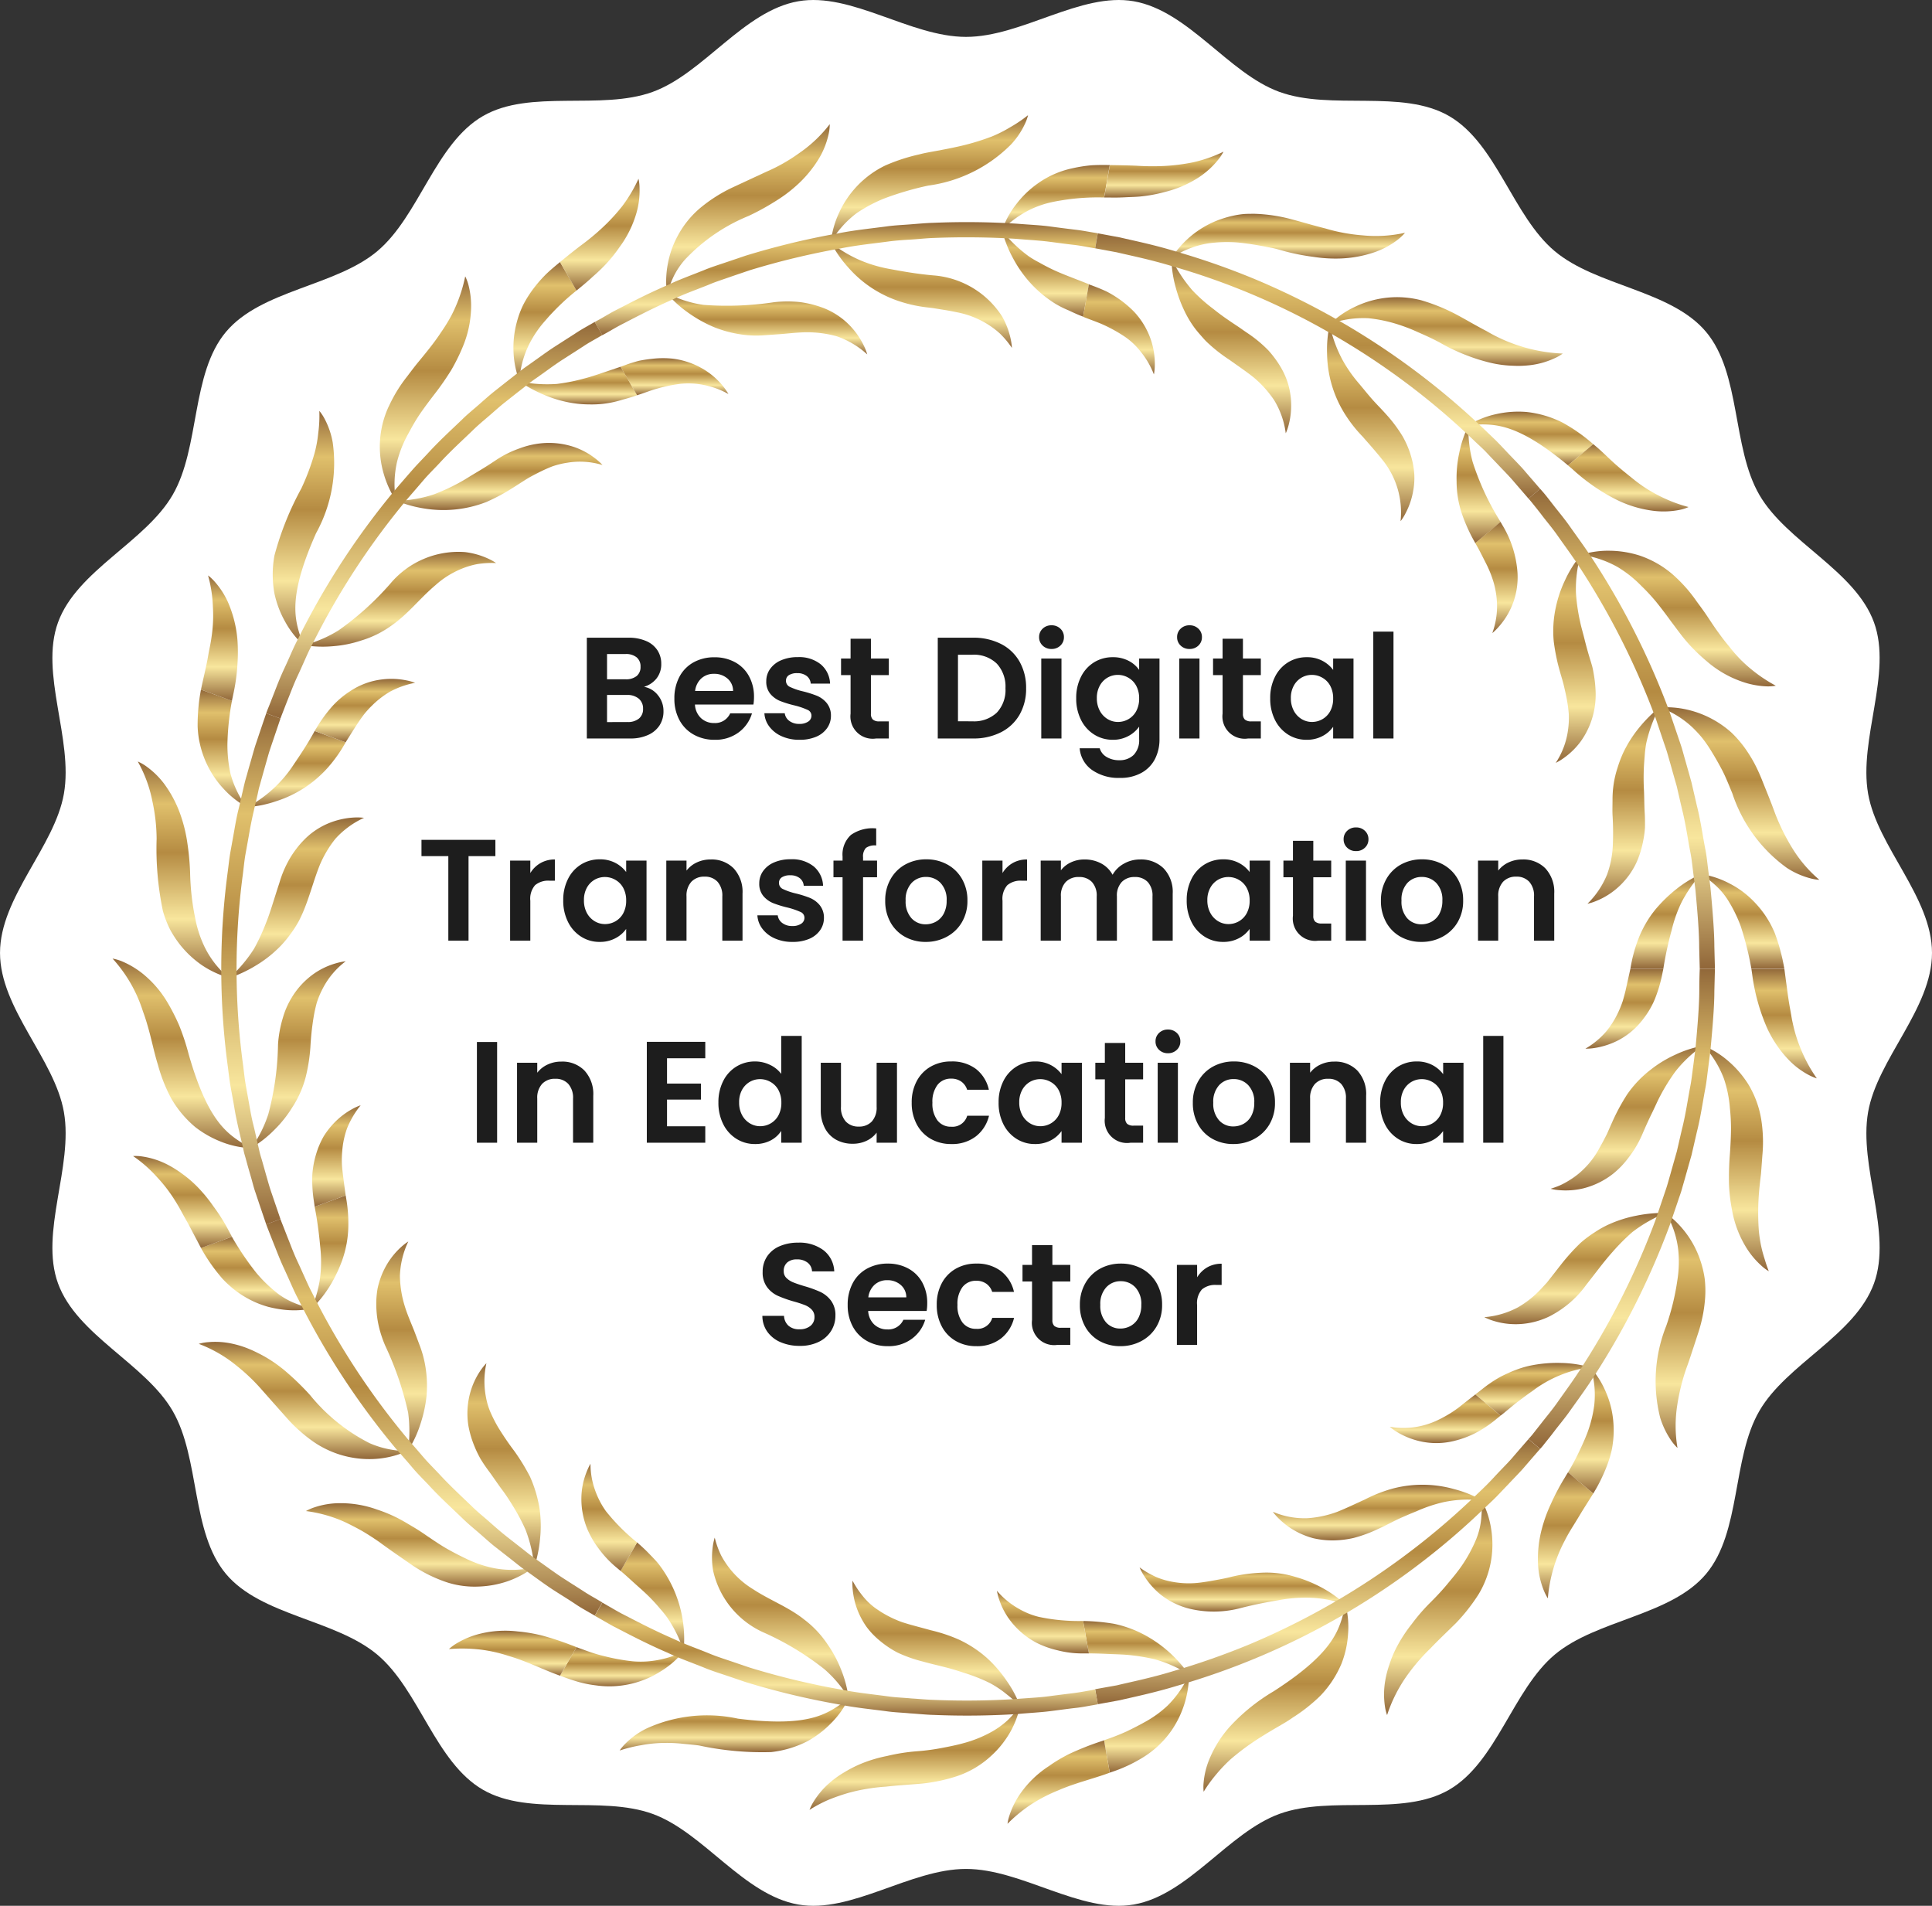 <svg xmlns="http://www.w3.org/2000/svg" xmlns:xlink="http://www.w3.org/1999/xlink" width="133.836" height="132.002" viewBox="0 0 133.836 132.002">
  <rect x="0" y="0" width="133.836" height="132.002" fill="#333333" stroke="none"/>
  <defs>
    <linearGradient id="linear-gradient" x1="0.5" x2="0.5" y2="1" gradientUnits="objectBoundingBox">
      <stop offset="0" stop-color="#92693a"/>
      <stop offset="0.197" stop-color="#e0c06c"/>
      <stop offset="0.422" stop-color="#b58b42"/>
      <stop offset="0.728" stop-color="#f8e69d"/>
      <stop offset="1" stop-color="#916739"/>
    </linearGradient>
  </defs>
  <g id="Best_Digital_Transformation_In_Educational_Sector" data-name="Best Digital Transformation In Educational Sector" transform="translate(-561.816 -34.545)">
    <path id="Path_92767" data-name="Path 92767" d="M628.736,37.1c-3.861,0-7.944-3.111-11.621-2.467-3.781.662-6.558,4.992-10.084,6.276-3.59,1.307-8.5-.214-11.76,1.674-3.295,1.906-4.42,6.924-7.317,9.358s-8.042,2.684-10.482,5.589-1.787,8-3.694,11.29c-1.887,3.263-6.635,5.242-7.942,8.832-1.286,3.528,1.069,8.089.407,11.871-.644,3.678-4.426,7.161-4.426,11.023s3.782,7.345,4.426,11.023c.662,3.781-1.692,8.344-.407,11.872,1.306,3.59,6.054,5.568,7.942,8.832,1.906,3.294,1.261,8.392,3.693,11.29s7.576,3.148,10.482,5.589,4.023,7.451,7.317,9.357c3.264,1.888,8.17.368,11.76,1.674,3.527,1.285,6.3,5.614,10.084,6.276,3.677.644,7.76-2.466,11.621-2.466s7.945,3.11,11.621,2.466c3.782-.662,6.558-4.992,10.085-6.276,3.59-1.307,8.5.214,11.759-1.674,3.294-1.906,4.42-6.925,7.317-9.358s8.041-2.684,10.482-5.589,1.786-8,3.692-11.289c1.888-3.264,6.636-5.243,7.942-8.833,1.284-3.528-1.069-8.09-.407-11.871.644-3.678,4.426-7.162,4.426-11.023s-3.782-7.345-4.426-11.023c-.662-3.781,1.691-8.344.407-11.871-1.307-3.59-6.055-5.57-7.942-8.833-1.906-3.294-1.26-8.392-3.693-11.289s-7.576-3.15-10.482-5.589-4.024-7.452-7.317-9.358c-3.263-1.888-8.169-.367-11.759-1.674-3.526-1.285-6.3-5.614-10.084-6.276C636.681,33.991,632.6,37.1,628.736,37.1Z" fill="#fff"/>
    <g id="Group_175662" data-name="Group 175662" transform="translate(569.612 42.523)">
      <g id="Group_175661" data-name="Group 175661">
        <g id="Group_175644" data-name="Group 175644" transform="translate(94.407 59.125)">
          <g id="Group_175643" data-name="Group 175643">
            <path id="Path_92768" data-name="Path 92768" d="M694.785,149.141a6.532,6.532,0,0,1,.236,2.585,8.786,8.786,0,0,1-.484,1.935c-.145.376-.325.785-.545,1.242a15.308,15.308,0,0,1-.789,1.476l1.748,1.467a10.5,10.5,0,0,0,.615-1.137,10.364,10.364,0,0,0,.478-1.19c.077-.24.141-.469.191-.7s.074-.455.1-.68a6.739,6.739,0,0,0,.007-1.251,6.368,6.368,0,0,0-.492-2.012A6.286,6.286,0,0,0,694.785,149.141Z" transform="translate(-686.785 -121.504)" fill="url(#linear-gradient)"/>
            <path id="Path_92769" data-name="Path 92769" d="M693.387,149.037a7.617,7.617,0,0,0-1.985-.3,9.2,9.2,0,0,0-1.992.151,6.579,6.579,0,0,0-1.091.3c-.184.068-.367.141-.555.227s-.381.172-.569.271a8.149,8.149,0,0,0-.91.578c-.286.207-.556.437-.846.65l1.749,1.467c.44-.334.8-.669,1.165-.942s.691-.52,1-.731a8.417,8.417,0,0,1,4.03-1.675Z" transform="translate(-685.44 -121.435)" fill="url(#linear-gradient)"/>
            <path id="Path_92770" data-name="Path 92770" d="M703.968,142.127a7.23,7.23,0,0,0-.026-1.406,6.958,6.958,0,0,0-.29-1.223,6.673,6.673,0,0,0-1.927-2.928,4.4,4.4,0,0,0-.45-.355,6.452,6.452,0,0,1,.837,2.541,8.12,8.12,0,0,1-.066,2.1,16.892,16.892,0,0,1-.764,3.134,10.336,10.336,0,0,0-.419,6.381,5.91,5.91,0,0,0,.759,1.567,3.364,3.364,0,0,0,.436.513,9.258,9.258,0,0,1-.021-2.937,14.415,14.415,0,0,1,.627-2.553q.111-.3.213-.6c.068-.2.134-.4.2-.608.135-.4.263-.8.394-1.2A10.048,10.048,0,0,0,703.968,142.127Z" transform="translate(-688.056 -119.265)" fill="url(#linear-gradient)"/>
            <path id="Path_92771" data-name="Path 92771" d="M693.256,141.141c.725-.922,1.284-1.683,1.815-2.27a14.139,14.139,0,0,1,1.381-1.383,9.654,9.654,0,0,1,2.277-1.3,5.213,5.213,0,0,0-.568-.01,9.28,9.28,0,0,0-1.433.179,8.528,8.528,0,0,0-1.9.6,6.584,6.584,0,0,0-.986.55,7.554,7.554,0,0,0-.988.738,14.38,14.38,0,0,0-1.375,1.531c-.212.267-.421.541-.632.808-.106.136-.212.268-.32.406l-.352.381a6.858,6.858,0,0,1-1.645,1.329,5.984,5.984,0,0,1-2.34.687,3.837,3.837,0,0,0,.6.243,5.171,5.171,0,0,0,1.605.243,5.373,5.373,0,0,0,2.306-.541,7.137,7.137,0,0,0,2.555-2.191Z" transform="translate(-685.57 -119.258)" fill="url(#linear-gradient)"/>
            <path id="Path_92772" data-name="Path 92772" d="M706.383,129.735a20.864,20.864,0,0,0-.055,2.1,11.974,11.974,0,0,0,.213,1.728,7.361,7.361,0,0,0,.919,2.474,5.7,5.7,0,0,0,1.09,1.338,2.829,2.829,0,0,0,.533.4c-.1-.248-.183-.5-.256-.737s-.151-.488-.209-.724a9.247,9.247,0,0,1-.228-1.39,17.3,17.3,0,0,1,.018-2.628c.036-.428.085-.85.136-1.267.032-.425.063-.842.093-1.265a9.975,9.975,0,0,0-.073-2.469,6.779,6.779,0,0,0-.913-2.485,7.041,7.041,0,0,0-1.359-1.576,6.139,6.139,0,0,0-1.715-1.067,7.1,7.1,0,0,1,1.4,2.281,8.368,8.368,0,0,1,.414,2.054,13.22,13.22,0,0,1,.074,1.443C706.458,128.483,706.433,129.075,706.383,129.735Z" transform="translate(-688.756 -116.831)" fill="url(#linear-gradient)"/>
            <path id="Path_92773" data-name="Path 92773" d="M698.114,128.255q.342-.8.662-1.45c.212-.439.381-.833.567-1.181a13.6,13.6,0,0,1,1.033-1.663,8.566,8.566,0,0,1,1.917-1.8,7.813,7.813,0,0,0-1.926.627,8.223,8.223,0,0,0-1.692,1.032,7.6,7.6,0,0,0-1.629,1.712,14.405,14.405,0,0,0-.985,1.808c-.138.311-.277.622-.413.933-.158.309-.317.615-.489.917a6.05,6.05,0,0,1-1.291,1.672,5.629,5.629,0,0,1-.932.68,4.863,4.863,0,0,1-.549.289,6.576,6.576,0,0,1-.641.234,3.359,3.359,0,0,0,.651.1,5.236,5.236,0,0,0,1.625-.131,5.5,5.5,0,0,0,2.112-1.058,6.053,6.053,0,0,0,1.044-1.114A7.28,7.28,0,0,0,698.114,128.255Z" transform="translate(-686.533 -116.83)" fill="url(#linear-gradient)"/>
            <path id="Path_92774" data-name="Path 92774" d="M713.1,123.3a10.189,10.189,0,0,1-1.07-1.943,10.027,10.027,0,0,1-.6-1.9c-.073-.316-.116-.63-.174-.939s-.108-.632-.154-.942c-.085-.629-.167-1.239-.249-1.857h-2.282c.016.127.036.255.053.385a13.809,13.809,0,0,0,1.023,3.691,8.039,8.039,0,0,0,1.476,2.192,5.488,5.488,0,0,0,1.365,1.049,3.341,3.341,0,0,0,.612.264Z" transform="translate(-689.447 -115.712)" fill="url(#linear-gradient)"/>
            <path id="Path_92775" data-name="Path 92775" d="M694.662,121.244a3.942,3.942,0,0,0,.656-.051,5.446,5.446,0,0,0,1.561-.5,5.138,5.138,0,0,0,1.8-1.522,5.837,5.837,0,0,0,.778-1.324,9.9,9.9,0,0,0,.534-1.792c.021-.111.047-.225.067-.338h-2.281c-.112.5-.222.993-.332,1.494-.06.246-.125.494-.2.741a6.489,6.489,0,0,1-.289.727,6.191,6.191,0,0,1-.854,1.373,5.712,5.712,0,0,1-1.44,1.192Z" transform="translate(-687.038 -115.712)" fill="url(#linear-gradient)"/>
          </g>
          <path id="Path_92776" data-name="Path 92776" d="M701.757,115.712h1.05s-.014.564-.04,1.553c0,.99-.112,2.4-.27,4.083-.055.417-.107.856-.167,1.307s-.106.92-.2,1.4c-.179.949-.321,1.963-.583,2.993q-.177.775-.362,1.571c-.149.52-.3,1.052-.448,1.587-.078.27-.155.536-.229.8s-.179.529-.265.8c-.181.532-.363,1.067-.543,1.6a53.223,53.223,0,0,1-5.609,11.044c-.472.7-.932,1.325-1.328,1.885s-.79,1.018-1.088,1.415-.546.689-.71.9a3.521,3.521,0,0,1-.265.311l-.806-.678.261-.3c.16-.206.394-.5.694-.884s.678-.83,1.066-1.383.838-1.164,1.3-1.851a52.356,52.356,0,0,0,5.5-10.818c.176-.521.352-1.048.528-1.565.087-.263.181-.523.26-.785s.151-.527.227-.789c.146-.522.294-1.044.44-1.558.12-.518.237-1.034.354-1.535.256-1.008.393-2,.57-2.933.093-.466.138-.926.2-1.374s.111-.868.165-1.283c.155-1.649.262-3.026.265-3.993S701.757,115.712,701.757,115.712Z" transform="translate(-686.211 -115.712)" fill="url(#linear-gradient)"/>
        </g>
        <g id="Group_175646" data-name="Group 175646" transform="translate(67.239 88.609)">
          <g id="Group_175645" data-name="Group 175645">
            <path id="Path_92777" data-name="Path 92777" d="M660.2,174.881a7.121,7.121,0,0,1-1.483,2.126,7.577,7.577,0,0,1-1.62,1.16c-.355.2-.753.4-1.21.622a15.639,15.639,0,0,1-1.558.606l.394,2.245a10.22,10.22,0,0,0,2.335-1.076,6.7,6.7,0,0,0,1.924-1.815,6.949,6.949,0,0,0,1.2-3.294,4.585,4.585,0,0,0,.018-.574Z" transform="translate(-652.881 -155.449)" fill="url(#linear-gradient)"/>
            <path id="Path_92778" data-name="Path 92778" d="M659.877,174.041s-.112-.179-.338-.466a8.973,8.973,0,0,0-1-1.056,8.626,8.626,0,0,0-1.619-1.153,7.92,7.92,0,0,0-2.213-.821,14.522,14.522,0,0,0-2.132-.193l.4,2.246c.551,0,1.047.027,1.5.045s.857.03,1.229.063a14.132,14.132,0,0,1,1.839.3,8.858,8.858,0,0,1,2.334,1.035Z" transform="translate(-652.578 -154.664)" fill="url(#linear-gradient)"/>
            <path id="Path_92779" data-name="Path 92779" d="M670.775,175.279a7.308,7.308,0,0,0,1.447-2.213,6.794,6.794,0,0,0,.451-2.035,6.22,6.22,0,0,0-.169-2.021c-.431,1.55-.543,3.117-4.981,5.977a13.373,13.373,0,0,0-2.992,2.4,7.882,7.882,0,0,0-1.433,2.229,5.432,5.432,0,0,0-.427,1.663,3.022,3.022,0,0,0,0,.666,9.667,9.667,0,0,1,.9-1.236,10.262,10.262,0,0,1,.976-1.019,16.656,16.656,0,0,1,2.121-1.551c.363-.231.729-.447,1.1-.664s.727-.417,1.071-.663a11.528,11.528,0,0,0,1.936-1.533Z" transform="translate(-654.324 -154.432)" fill="url(#linear-gradient)"/>
            <path id="Path_92780" data-name="Path 92780" d="M664.166,168.714c.565-.146,1.081-.263,1.553-.358s.9-.165,1.291-.235a10.213,10.213,0,0,1,1.953-.16,8.451,8.451,0,0,1,2.58.453,7.817,7.817,0,0,0-1.65-1.167,8.938,8.938,0,0,0-1.837-.738,6.828,6.828,0,0,0-2.344-.276,10.989,10.989,0,0,0-2.039.28c-.327.086-.666.151-1,.212s-.676.123-1.019.169a6.265,6.265,0,0,1-2.115-.041,5.177,5.177,0,0,1-1.1-.33,6.643,6.643,0,0,1-1.133-.657,3.653,3.653,0,0,0,.308.578,5.467,5.467,0,0,0,1.074,1.242,5.252,5.252,0,0,0,2.111,1.046A7.215,7.215,0,0,0,664.166,168.714Z" transform="translate(-653.397 -153.887)" fill="url(#linear-gradient)"/>
            <path id="Path_92781" data-name="Path 92781" d="M681.1,167.226a12.868,12.868,0,0,0-1.391,1.59,10.113,10.113,0,0,0-.958,1.439,7.6,7.6,0,0,0-.58,1.334,6.788,6.788,0,0,0-.3,1.156,5.6,5.6,0,0,0-.026,1.731,3.1,3.1,0,0,0,.155.646,10.2,10.2,0,0,1,1.3-2.622,13.505,13.505,0,0,1,1.706-2c.594-.625,1.214-1.2,1.8-1.785a12.788,12.788,0,0,0,1.527-1.951,6.682,6.682,0,0,0,.87-4.569,6.241,6.241,0,0,0-.634-1.926,12.185,12.185,0,0,1-.047,1.23,4.973,4.973,0,0,1-.341,1.421,10.09,10.09,0,0,1-1,1.846c-.244.357-.543.729-.887,1.137a15.94,15.94,0,0,1-1.2,1.323Z" transform="translate(-656.947 -152.917)" fill="url(#linear-gradient)"/>
            <path id="Path_92782" data-name="Path 92782" d="M675.8,161.981c.536-.239.992-.5,1.434-.7s.84-.367,1.207-.515a9.943,9.943,0,0,1,1.852-.623,8.386,8.386,0,0,1,1.4-.174c.418-.015.811.014,1.222.023a7.818,7.818,0,0,0-1.87-.747,8.134,8.134,0,0,0-4.306-.033,10.166,10.166,0,0,0-1.912.756c-.627.283-1.243.583-1.885.842a7.338,7.338,0,0,1-2.071.446,5.591,5.591,0,0,1-2.4-.446,3.711,3.711,0,0,0,.432.492,5.317,5.317,0,0,0,1.331.947,5.627,5.627,0,0,0,1.033.39,5.8,5.8,0,0,0,1.266.15,6.555,6.555,0,0,0,1.527-.165,9.51,9.51,0,0,0,1.74-.643Z" transform="translate(-655.331 -152.686)" fill="url(#linear-gradient)"/>
            <path id="Path_92783" data-name="Path 92783" d="M691.368,166.623a10.4,10.4,0,0,1,1.185-4.021c.291-.58.644-1.1.968-1.645s.663-1.062.992-1.594l-1.748-1.467c-.066.109-.135.215-.2.33a15.7,15.7,0,0,0-.986,1.86,9.911,9.911,0,0,0-.6,1.631,8.058,8.058,0,0,0-.286,2.622,5.582,5.582,0,0,0,.375,1.687A3.32,3.32,0,0,0,691.368,166.623Z" transform="translate(-659.179 -152.506)" fill="url(#linear-gradient)"/>
            <path id="Path_92784" data-name="Path 92784" d="M678.27,153.613a3.817,3.817,0,0,0,.534.38,5.425,5.425,0,0,0,1.51.61,5.122,5.122,0,0,0,2.366,0,6.851,6.851,0,0,0,1.446-.518,8.021,8.021,0,0,0,1.55-1.028c.092-.072.181-.147.27-.216l-1.749-1.467c-.4.308-.794.619-1.2.939a8.338,8.338,0,0,1-1.324.8,5.5,5.5,0,0,1-3.4.5Z" transform="translate(-657.03 -151.376)" fill="url(#linear-gradient)"/>
          </g>
          <path id="Path_92785" data-name="Path 92785" d="M683.6,155.114l.806.678s-.369.422-1.015,1.17c-.316.383-.742.8-1.214,1.308-.239.248-.488.511-.757.79s-.57.55-.873.84a51.028,51.028,0,0,1-21.289,12.3c-1.624.494-3.006.773-3.969,1-.971.179-1.525.276-1.525.276l-.182-1.038s.543-.1,1.5-.269c.94-.23,2.3-.493,3.885-.977a51.652,51.652,0,0,0,5.344-1.879,51.09,51.09,0,0,0,15.512-10.178c.3-.289.589-.558.86-.826s.506-.531.738-.775c.463-.494.881-.9,1.189-1.278C683.238,155.53,683.6,155.114,683.6,155.114Z" transform="translate(-652.752 -152.024)" fill="url(#linear-gradient)"/>
        </g>
        <g id="Group_175648" data-name="Group 175648" transform="translate(30.998 98.521)">
          <g id="Group_175647" data-name="Group 175647">
            <path id="Path_92786" data-name="Path 92786" d="M617.28,172.863a6.979,6.979,0,0,1-2.5.67,6.436,6.436,0,0,1-.9,0c-.325-.027-.685-.079-1.086-.15s-.837-.174-1.324-.3-1-.326-1.584-.537l-1.143,1.975c.407.154.813.3,1.222.417a7.776,7.776,0,0,0,1.259.253,6.631,6.631,0,0,0,4.541-1A6.076,6.076,0,0,0,617.28,172.863Z" transform="translate(-608.741 -164.957)" fill="url(#linear-gradient)"/>
            <path id="Path_92787" data-name="Path 92787" d="M618.184,171.279a8.518,8.518,0,0,0-1.715-5.991c-.226-.288-.481-.532-.728-.791s-.513-.493-.781-.729l-1.141,1.974c.421.353.784.7,1.123,1s.64.574.9.836.491.517.688.756a7.954,7.954,0,0,1,.529.654,9.208,9.208,0,0,1,1.125,2.291Z" transform="translate(-609.621 -163.435)" fill="url(#linear-gradient)"/>
            <path id="Path_92788" data-name="Path 92788" d="M624.233,180.561a7.277,7.277,0,0,0,2.532-.761,7.032,7.032,0,0,0,1.656-1.274,6.173,6.173,0,0,0,1.167-1.654c-1.324.912-2.417,2.039-7.66,1.373a10.085,10.085,0,0,0-6.361.7,5.469,5.469,0,0,0-1.4,1,3.031,3.031,0,0,0-.428.508,9.941,9.941,0,0,1,1.482-.366,9.129,9.129,0,0,1,1.4-.155,10.558,10.558,0,0,1,1.329.037c.432.046.867.077,1.293.136A20.8,20.8,0,0,0,624.233,180.561Z" transform="translate(-609.607 -165.706)" fill="url(#linear-gradient)"/>
            <path id="Path_92789" data-name="Path 92789" d="M625.094,169.957a19.611,19.611,0,0,1,4.155,2.512,8.383,8.383,0,0,1,1.688,2,8.031,8.031,0,0,0-.516-1.955,8.491,8.491,0,0,0-.933-1.743,7.029,7.029,0,0,0-1.615-1.722c-1.1-.877-2.377-1.338-3.538-2.1a6.117,6.117,0,0,1-2.225-2.346,6.278,6.278,0,0,1-.445-1.234,4.047,4.047,0,0,0-.139.642,5.46,5.46,0,0,0,.029,1.646,6.16,6.16,0,0,0,3.539,4.3Z" transform="translate(-610.948 -163.366)" fill="url(#linear-gradient)"/>
            <path id="Path_92790" data-name="Path 92790" d="M637.094,180.619a13.187,13.187,0,0,0-2.081.329,9.515,9.515,0,0,0-1.662.483,8.456,8.456,0,0,0-1.3.65,6.721,6.721,0,0,0-.973.692,5.631,5.631,0,0,0-1.129,1.306,3.157,3.157,0,0,0-.3.6,9.259,9.259,0,0,1,1.358-.715,13.95,13.95,0,0,1,1.326-.459,13.058,13.058,0,0,1,2.589-.434c.853-.1,1.7-.139,2.529-.216a11.417,11.417,0,0,0,2.417-.512,6.542,6.542,0,0,0,2.285-1.334,6.786,6.786,0,0,0,1.321-1.588,6.383,6.383,0,0,0,.754-1.9c-.265.311-.52.622-.829.926a5.8,5.8,0,0,1-1.176.847,8.489,8.489,0,0,1-1.95.775c-.414.114-.881.211-1.408.311A14.6,14.6,0,0,1,637.094,180.619Z" transform="translate(-612.364 -165.82)" fill="url(#linear-gradient)"/>
            <path id="Path_92791" data-name="Path 92791" d="M638.12,172.577c.566.16,1.082.274,1.548.394s.885.247,1.26.372a12.378,12.378,0,0,1,1.817.714,7,7,0,0,1,1.181.787c.329.252.613.519.92.789a7.76,7.76,0,0,0-.949-1.764,8.876,8.876,0,0,0-1.308-1.512,8.02,8.02,0,0,0-1.972-1.3,11.106,11.106,0,0,0-1.952-.65c-.662-.188-1.329-.346-1.983-.559a7.553,7.553,0,0,1-1.878-.991,4.516,4.516,0,0,1-.832-.8,6.536,6.536,0,0,1-.723-1.081,3.614,3.614,0,0,0,.016.651,5.269,5.269,0,0,0,.411,1.58,5.474,5.474,0,0,0,.541.963,5.373,5.373,0,0,0,.875.926,6.921,6.921,0,0,0,1.274.861A9.549,9.549,0,0,0,638.12,172.577Z" transform="translate(-612.986 -163.992)" fill="url(#linear-gradient)"/>
            <path id="Path_92792" data-name="Path 92792" d="M646.239,186.13a10.273,10.273,0,0,1,1.722-1.4,11.45,11.45,0,0,1,1.774-.907c1.192-.522,2.419-.8,3.586-1.233l-.394-2.245-.369.127a20.072,20.072,0,0,0-1.956.78,10.16,10.16,0,0,0-1.5.884,7.169,7.169,0,0,0-1.909,1.812,5.868,5.868,0,0,0-.8,1.539,3.255,3.255,0,0,0-.154.643Z" transform="translate(-615.239 -166.307)" fill="url(#linear-gradient)"/>
            <path id="Path_92793" data-name="Path 92793" d="M645.352,167.823a3.779,3.779,0,0,0,.165.637,5.033,5.033,0,0,0,.765,1.435,5.482,5.482,0,0,0,1.811,1.526,6.438,6.438,0,0,0,1.434.517,6.943,6.943,0,0,0,1.849.222h.346l-.4-2.246a13.425,13.425,0,0,1-3.046-.279,5.415,5.415,0,0,1-1.5-.62,5.642,5.642,0,0,1-1.424-1.192Z" transform="translate(-615.085 -164.138)" fill="url(#linear-gradient)"/>
          </g>
          <path id="Path_92794" data-name="Path 92794" d="M646.317,174.816l.182,1.038-.4.072c-.259.041-.639.125-1.13.179s-1.084.138-1.767.224-1.459.123-2.3.2a55.71,55.71,0,0,1-5.78.06c-.53-.012-1.066-.074-1.609-.106-.541-.053-1.1-.068-1.644-.146-1.1-.146-2.226-.253-3.332-.48a53.356,53.356,0,0,1-6.444-1.545c-.5-.169-.995-.34-1.476-.5s-.96-.315-1.4-.5c-.9-.362-1.763-.665-2.53-1.033-1.556-.673-2.8-1.343-3.68-1.792-.435-.229-.766-.436-1-.563l-.353-.2.527-.911.346.2c.227.126.551.323.979.555.861.436,2.079,1.094,3.6,1.753.747.357,1.6.656,2.477,1.014.438.184.9.334,1.377.494s.953.326,1.444.489a51.86,51.86,0,0,0,6.312,1.515c1.086.22,2.188.327,3.264.473.541.077,1.081.091,1.612.143.534.032,1.058.088,1.577.1a54.342,54.342,0,0,0,5.664-.062c.827-.069,1.586-.1,2.252-.188s1.253-.16,1.733-.22.852-.137,1.109-.179A3.1,3.1,0,0,0,646.317,174.816Z" transform="translate(-609.245 -164.308)" fill="url(#linear-gradient)"/>
        </g>
        <g id="Group_175650" data-name="Group 175650" transform="translate(5.971 74.824)">
          <g id="Group_175649" data-name="Group 175649">
            <path id="Path_92795" data-name="Path 92795" d="M586.294,143.145c-.383-.116-.754-.226-1.143-.385a5.091,5.091,0,0,1-1.222-.7,9.765,9.765,0,0,1-1.43-1.385,20.222,20.222,0,0,1-1.7-2.511l-2.145.775a12.5,12.5,0,0,0,1.473,2.111,6.977,6.977,0,0,0,2.134,1.576,6.652,6.652,0,0,0,1.033.385,7.909,7.909,0,0,0,.965.188A6.284,6.284,0,0,0,586.294,143.145Z" transform="translate(-578.501 -135.303)" fill="url(#linear-gradient)"/>
            <path id="Path_92796" data-name="Path 92796" d="M587.962,142.516a7.982,7.982,0,0,0,1.25-1.573,8.845,8.845,0,0,0,.446-.823,8.636,8.636,0,0,0,.408-.973,7.429,7.429,0,0,0,.41-2.323,10.228,10.228,0,0,0-.185-2.122l-2.147.78a26.8,26.8,0,0,1,.378,2.708,9.463,9.463,0,0,1,.036,1.855,7.925,7.925,0,0,1-.236,1.339C588.216,141.779,588.087,142.137,587.962,142.516Z" transform="translate(-580.113 -134.702)" fill="url(#linear-gradient)"/>
            <path id="Path_92797" data-name="Path 92797" d="M586.453,153.911a6.816,6.816,0,0,0,4.5,1.142,6.4,6.4,0,0,0,1.966-.527,6.479,6.479,0,0,1-2.621-.546,12.71,12.71,0,0,1-4.12-3.328,17.61,17.61,0,0,0-1.5-1.48,9.733,9.733,0,0,0-1.391-1.036c-.229-.141-.451-.261-.668-.37s-.417-.207-.619-.289a6.634,6.634,0,0,0-1.143-.367,5.49,5.49,0,0,0-1.73-.123,3.123,3.123,0,0,0-.658.118,9.27,9.27,0,0,1,2.543,1.45,13.28,13.28,0,0,1,1.9,1.815c.577.655,1.128,1.274,1.685,1.9a9.121,9.121,0,0,0,.885.877A9.841,9.841,0,0,0,586.453,153.911Z" transform="translate(-578.468 -136.827)" fill="url(#linear-gradient)"/>
            <path id="Path_92798" data-name="Path 92798" d="M593.978,145.807a22,22,0,0,1,1.572,4.6,9.911,9.911,0,0,1,0,2.624,7.742,7.742,0,0,0,.847-1.815,9.137,9.137,0,0,0,.428-1.956,8.136,8.136,0,0,0-.137-2.355,7.656,7.656,0,0,0-.282-1c-.121-.325-.239-.641-.36-.959-.241-.641-.533-1.26-.733-1.923a7.449,7.449,0,0,1-.332-2.09,6.014,6.014,0,0,1,.581-2.374,4.093,4.093,0,0,0-.515.4,5.222,5.222,0,0,0-1.013,1.27,5.407,5.407,0,0,0-.443,1.007,5.331,5.331,0,0,0-.16.6c-.036.206-.06.426-.077.656a7.143,7.143,0,0,0,.084,1.534A7.721,7.721,0,0,0,593.978,145.807Z" transform="translate(-581.045 -135.371)" fill="url(#linear-gradient)"/>
            <path id="Path_92799" data-name="Path 92799" d="M595.776,162.707c-.316-.222-.626-.42-.932-.6s-.58-.35-.865-.5a10.155,10.155,0,0,0-1.6-.682,7.474,7.474,0,0,0-2.6-.441,5.554,5.554,0,0,0-1.715.28,3.273,3.273,0,0,0-.612.265,9.544,9.544,0,0,1,2.818.817c.4.2.8.4,1.176.623s.738.462,1.088.706c.687.508,1.389.988,2.076,1.462a9.876,9.876,0,0,0,2.175,1.171,6.273,6.273,0,0,0,2.608.45,6.919,6.919,0,0,0,2.036-.37,6.643,6.643,0,0,0,1.32-.634,3.968,3.968,0,0,0,.475-.328,6.523,6.523,0,0,1-2.679.069,8.018,8.018,0,0,1-1.989-.662c-.389-.183-.814-.4-1.284-.663S596.323,163.079,595.776,162.707Z" transform="translate(-580.025 -139.17)" fill="url(#linear-gradient)"/>
            <path id="Path_92800" data-name="Path 92800" d="M602.427,156.181c.349.466.638.917.927,1.3s.522.747.732,1.086a13.733,13.733,0,0,1,.923,1.725,9.714,9.714,0,0,1,.6,2.55,5.2,5.2,0,0,0,.167-.538,8.979,8.979,0,0,0,.241-1.424,8.475,8.475,0,0,0-.031-2,8.853,8.853,0,0,0-.669-2.264,14.493,14.493,0,0,0-1.075-1.759,20.379,20.379,0,0,1-1.155-1.7,10.2,10.2,0,0,1-.476-.931,4.668,4.668,0,0,1-.328-1.03,5.8,5.8,0,0,1,.014-2.439,3.8,3.8,0,0,0-.414.513,5.2,5.2,0,0,0-.69,1.471,5.387,5.387,0,0,0-.141,2.359,6.957,6.957,0,0,0,.44,1.464,7.348,7.348,0,0,0,.387.8C602.039,155.631,602.22,155.9,602.427,156.181Z" transform="translate(-582.369 -137.138)" fill="url(#linear-gradient)"/>
            <path id="Path_92801" data-name="Path 92801" d="M599.426,172.44a10.948,10.948,0,0,1,2.221.038,10.5,10.5,0,0,1,1.943.445c1.247.362,2.364.945,3.537,1.36l1.143-1.975c-.119-.046-.239-.1-.361-.141a20.88,20.88,0,0,0-2-.659,10.966,10.966,0,0,0-1.715-.289,7.29,7.29,0,0,0-2.631.165,5.889,5.889,0,0,0-1.6.661,3.2,3.2,0,0,0-.537.4Z" transform="translate(-582.1 -141.021)" fill="url(#linear-gradient)"/>
            <path id="Path_92802" data-name="Path 92802" d="M611.161,157.18a4.085,4.085,0,0,0-.281.6,5.02,5.02,0,0,0-.344,1.6,5.492,5.492,0,0,0,.407,2.326,6.309,6.309,0,0,0,.766,1.322,7.284,7.284,0,0,0,1.276,1.357c.089.074.176.15.264.22l1.141-1.974a14.02,14.02,0,0,1-2.157-2.164,5.918,5.918,0,0,1-.749-1.443,5.463,5.463,0,0,1-.323-1.844Z" transform="translate(-584.024 -138.597)" fill="url(#linear-gradient)"/>
          </g>
          <path id="Path_92803" data-name="Path 92803" d="M607.408,163.235l-.527.911-.351-.2c-.226-.137-.572-.316-.981-.593s-.922-.589-1.5-.96-1.2-.84-1.89-1.329c-.351-.235-.69-.518-1.049-.8s-.732-.572-1.113-.869-.747-.639-1.133-.972-.791-.664-1.167-1.035c-.762-.734-1.572-1.466-2.323-2.288-.378-.4-.781-.794-1.144-1.228s-.737-.852-1.109-1.273a52.672,52.672,0,0,1-6.775-10.367c-.2-.371-.365-.743-.524-1.1s-.308-.687-.451-1c-.294-.62-.5-1.184-.685-1.641s-.324-.821-.42-1.065-.143-.38-.143-.38l.987-.363s.044.131.142.372.233.6.409,1.042.383,1.007.672,1.613c.142.307.289.636.444.977s.314.709.51,1.076a51.661,51.661,0,0,0,6.639,10.155q.543.624,1.082,1.251c.358.42.752.8,1.124,1.2.736.8,1.529,1.527,2.276,2.247.37.361.771.681,1.143,1.009s.74.655,1.112.952.737.578,1.088.853.685.55,1.029.787c.679.473,1.288.931,1.854,1.3s1.061.675,1.467.94.74.445.963.578S607.408,163.235,607.408,163.235Z" transform="translate(-579.448 -135.046)" fill="url(#linear-gradient)"/>
        </g>
        <g id="Group_175652" data-name="Group 175652" transform="translate(0 39.784)">
          <g id="Group_175651" data-name="Group 175651">
            <path id="Path_92804" data-name="Path 92804" d="M581.758,100.445a6.961,6.961,0,0,1-1.119-2.349,9.514,9.514,0,0,1-.2-1.983,18.222,18.222,0,0,1,.313-3.014l-2.145-.78a13.182,13.182,0,0,0-.231,2.562,6.714,6.714,0,0,0,1.789,4.3,6.255,6.255,0,0,0,1.593,1.264Z" transform="translate(-572.481 -92.318)" fill="url(#linear-gradient)"/>
            <path id="Path_92805" data-name="Path 92805" d="M582.539,101.059a7.854,7.854,0,0,0,1.974-.4,8.078,8.078,0,0,0,3.609-2.339,10,10,0,0,0,1.229-1.749l-2.147-.78c-.523.957-1.036,1.7-1.448,2.316a8.777,8.777,0,0,1-3.218,2.956Z" transform="translate(-573.203 -92.919)" fill="url(#linear-gradient)"/>
            <path id="Path_92806" data-name="Path 92806" d="M575.1,108.69a7.156,7.156,0,0,0,.508,1.31,7.321,7.321,0,0,0,.69,1.047,7.022,7.022,0,0,0,1.516,1.411,6.525,6.525,0,0,0,1.3.676,4.016,4.016,0,0,0,.543.184,6.5,6.5,0,0,1-1.653-2.1,7.893,7.893,0,0,1-.66-1.993,17.174,17.174,0,0,1-.359-3.2,18.3,18.3,0,0,0-.2-2.1,10.078,10.078,0,0,0-.4-1.693,8.2,8.2,0,0,0-1.2-2.348,5.7,5.7,0,0,0-1.242-1.209,3.1,3.1,0,0,0-.583-.33,9.219,9.219,0,0,1,1.012,2.75,12.541,12.541,0,0,1,.294,2.612A20.974,20.974,0,0,0,575.1,108.69Z" transform="translate(-571.612 -93.362)" fill="url(#linear-gradient)"/>
            <path id="Path_92807" data-name="Path 92807" d="M584.495,107.593c-.37,1.114-.62,2.021-.923,2.76a14.2,14.2,0,0,1-.824,1.772,9.807,9.807,0,0,1-1.692,2.007s.2-.06.536-.193a8.934,8.934,0,0,0,1.285-.653,8.37,8.37,0,0,0,1.581-1.224,7,7,0,0,0,.738-.853,7.6,7.6,0,0,0,.673-1.036c.637-1.241.921-2.575,1.438-3.858a7.7,7.7,0,0,1,1.084-1.815,6.112,6.112,0,0,1,1.976-1.443,3.937,3.937,0,0,0-.653-.023,5.389,5.389,0,0,0-1.594.32,5.1,5.1,0,0,0-1.973,1.3,6.77,6.77,0,0,0-.922,1.222,7.477,7.477,0,0,0-.73,1.717Z" transform="translate(-572.946 -94.174)" fill="url(#linear-gradient)"/>
            <path id="Path_92808" data-name="Path 92808" d="M576.521,121.487a16.551,16.551,0,0,0-.658-2,14.037,14.037,0,0,0-.787-1.552,7.419,7.419,0,0,0-1.713-2.011,6.086,6.086,0,0,0-1.481-.885,3.3,3.3,0,0,0-.636-.185,9.807,9.807,0,0,1,2.11,3.669c.154.409.279.828.392,1.236.231.828.391,1.654.644,2.46a10.986,10.986,0,0,0,.907,2.3,7.374,7.374,0,0,0,1.7,2.025,7.23,7.23,0,0,0,1.824,1.02,6.269,6.269,0,0,0,1.976.418C579.442,127.125,577.973,126.562,576.521,121.487Z" transform="translate(-571.246 -96.223)" fill="url(#linear-gradient)"/>
            <path id="Path_92809" data-name="Path 92809" d="M584.724,120.853a19.9,19.9,0,0,1-.671,4.813,8.489,8.489,0,0,1-1.177,2.34,7.887,7.887,0,0,0,1.592-1.246,8.2,8.2,0,0,0,1.234-1.546,7.1,7.1,0,0,0,.952-2.162,12.054,12.054,0,0,0,.314-2.035,18.566,18.566,0,0,1,.219-2.049,9.851,9.851,0,0,1,.223-1.021,6.347,6.347,0,0,1,.423-1,5.567,5.567,0,0,1,1.582-1.868,4.434,4.434,0,0,0-.647.133,5.111,5.111,0,0,0-1.484.681,5.479,5.479,0,0,0-1.62,1.72,5.62,5.62,0,0,0-.608,1.4A8.007,8.007,0,0,0,584.724,120.853Z" transform="translate(-573.261 -96.262)" fill="url(#linear-gradient)"/>
            <path id="Path_92810" data-name="Path 92810" d="M572.966,131.4a9.179,9.179,0,0,1,1.663,1.462,10.2,10.2,0,0,1,1.221,1.587c.175.274.335.55.484.828s.31.559.465.83c.293.567.583,1.112.872,1.659l2.145-.775c-.061-.117-.122-.229-.184-.344a12.905,12.905,0,0,0-1.119-1.789,10.416,10.416,0,0,0-1.1-1.336,8,8,0,0,0-1.109-.939,7.225,7.225,0,0,0-1.022-.625,5.556,5.556,0,0,0-1.643-.522,3.092,3.092,0,0,0-.668-.036Z" transform="translate(-571.544 -99.09)" fill="url(#linear-gradient)"/>
            <path id="Path_92811" data-name="Path 92811" d="M591.334,127.147a3.59,3.59,0,0,0-.594.266,5.294,5.294,0,0,0-1.295,1.007,5.625,5.625,0,0,0-.668.868,5.714,5.714,0,0,0-.508,1.171,6.481,6.481,0,0,0-.285,1.513,9.552,9.552,0,0,0,.115,1.856c.017.119.033.225.049.344l2.147-.78c-.069-.5-.136-1-.2-1.516-.028-.253-.06-.5-.065-.761a6.8,6.8,0,0,1,.025-.78,6.063,6.063,0,0,1,.33-1.577,6.236,6.236,0,0,1,.949-1.611Z" transform="translate(-574.145 -98.353)" fill="url(#linear-gradient)"/>
          </g>
          <path id="Path_92812" data-name="Path 92812" d="M584.458,129.342l-.987.363s-.184-.536-.5-1.472l-.26-.777c-.1-.283-.174-.592-.268-.926s-.2-.68-.3-1.051c-.053-.188-.1-.376-.16-.573s-.094-.4-.141-.6c-.094-.413-.2-.844-.3-1.288s-.2-.907-.277-1.386-.175-.969-.264-1.471-.139-1.021-.211-1.543a50.658,50.658,0,0,1,0-13.221c.072-.524.119-1.041.211-1.545s.179-.99.264-1.471.166-.94.277-1.381.2-.875.3-1.29c.047-.207.093-.408.141-.605s.107-.386.16-.569c.1-.376.206-.725.3-1.058s.179-.638.268-.926l.26-.775c.316-.936.5-1.467.5-1.467l.987.357s-.177.527-.488,1.443c-.076.225-.164.48-.255.757s-.17.582-.264.907-.188.668-.291,1.034c-.054.179-.1.367-.157.559s-.09.39-.137.592c-.094.4-.192.822-.292,1.26s-.192.89-.273,1.358-.169.948-.258,1.438-.133,1-.2,1.514a49.325,49.325,0,0,0,0,12.959c.071.51.116,1.019.2,1.508s.174.972.258,1.443.163.921.273,1.353.2.861.292,1.26c.047.2.091.4.137.6s.1.375.157.56q.155.542.291,1.03c.094.322.177.628.264.907s.179.532.255.761Z" transform="translate(-572.825 -92.663)" fill="url(#linear-gradient)"/>
        </g>
        <g id="Group_175654" data-name="Group 175654" transform="translate(6.129 10.171)">
          <g id="Group_175653" data-name="Group 175653">
            <path id="Path_92813" data-name="Path 92813" d="M605.25,64.732a6.619,6.619,0,0,1,.663-2.51,7.6,7.6,0,0,1,1.118-1.651,16,16,0,0,1,2.177-2.1L608.065,56.5c-.333.273-.668.55-.975.847a9.328,9.328,0,0,0-.846.967,7.675,7.675,0,0,0-.749,1.19,6.686,6.686,0,0,0-.429,1.179,6.779,6.779,0,0,0-.222,2.058,6.363,6.363,0,0,0,.227,1.443,4.864,4.864,0,0,0,.179.548Z" transform="translate(-583.195 -56.498)" fill="url(#linear-gradient)"/>
            <path id="Path_92814" data-name="Path 92814" d="M605.383,66.3a5.122,5.122,0,0,0,.473.315,9.981,9.981,0,0,0,1.3.642,8.226,8.226,0,0,0,1.92.536,7.516,7.516,0,0,0,1.129.086,6.883,6.883,0,0,0,1.234-.081,7.282,7.282,0,0,0,1.043-.244c.342-.092.684-.192,1.019-.31l-1.141-1.973c-1.047.346-1.878.652-2.6.835a13,13,0,0,1-1.826.357A9.673,9.673,0,0,1,605.383,66.3Z" transform="translate(-583.29 -58.018)" fill="url(#linear-gradient)"/>
            <path id="Path_92815" data-name="Path 92815" d="M594.247,66.732a6.639,6.639,0,0,0-.338,4.633,6.952,6.952,0,0,0,.541,1.344,4.329,4.329,0,0,0,.3.494,6.925,6.925,0,0,1,.089-2.675,7.98,7.98,0,0,1,.782-1.944c.2-.375.432-.8.728-1.246s.65-.917,1.052-1.443a18.863,18.863,0,0,0,1.2-1.725,13.262,13.262,0,0,0,.773-1.562,7.419,7.419,0,0,0,.585-2.574,5.779,5.779,0,0,0-.171-1.715,3.011,3.011,0,0,0-.231-.619,10.461,10.461,0,0,1-.982,2.758,12.452,12.452,0,0,1-.7,1.128c-.24.366-.5.718-.761,1.051s-.535.668-.8.988-.522.667-.775,1a10.049,10.049,0,0,0-1.287,2.107Z" transform="translate(-581.255 -56.706)" fill="url(#linear-gradient)"/>
            <path id="Path_92816" data-name="Path 92816" d="M601.888,72.872c-.487.325-.935.605-1.353.852s-.775.482-1.123.67a13.64,13.64,0,0,1-1.777.82,8.7,8.7,0,0,1-2.593.445,4.563,4.563,0,0,0,.534.2,8.505,8.505,0,0,0,1.417.34,8.2,8.2,0,0,0,4.286-.46,13.89,13.89,0,0,0,1.82-.975c.289-.179.574-.367.862-.55s.6-.343.908-.5a10.229,10.229,0,0,1,.953-.432,5.836,5.836,0,0,1,1.05-.258,5.337,5.337,0,0,1,2.437.16,3.5,3.5,0,0,0-.488-.443,5,5,0,0,0-1.434-.789,5.462,5.462,0,0,0-2.345-.27,5.974,5.974,0,0,0-1.486.353,7.3,7.3,0,0,0-1.668.837Z" transform="translate(-581.498 -59.124)" fill="url(#linear-gradient)"/>
            <path id="Path_92817" data-name="Path 92817" d="M587.669,77.444a10.076,10.076,0,0,0,1.153-6.293,5.532,5.532,0,0,0-.557-1.626,3.181,3.181,0,0,0-.368-.555,9.178,9.178,0,0,1-.074,1.524,8.762,8.762,0,0,1-.252,1.386,16.316,16.316,0,0,1-.919,2.457,21.058,21.058,0,0,0-1.864,4.645,7.3,7.3,0,0,0,0,2.641,6.909,6.909,0,0,0,.742,1.951,6.191,6.191,0,0,0,1.242,1.592C586.29,83.644,585.525,82.272,587.669,77.444Z" transform="translate(-579.7 -58.659)" fill="url(#linear-gradient)"/>
            <path id="Path_92818" data-name="Path 92818" d="M593.294,82.947a19.916,19.916,0,0,1-3.6,3.258,8.476,8.476,0,0,1-2.414,1.033,8.014,8.014,0,0,0,2.023.073,8.107,8.107,0,0,0,1.939-.39,7,7,0,0,0,2.119-1.05c1.15-.8,1.966-1.887,3.032-2.786a6.124,6.124,0,0,1,1.794-1.128,5.612,5.612,0,0,1,1.1-.33,6.485,6.485,0,0,1,1.309-.074,3.75,3.75,0,0,0-.572-.316,5.376,5.376,0,0,0-1.584-.443,6.163,6.163,0,0,0-5.146,2.153Z" transform="translate(-580.153 -60.703)" fill="url(#linear-gradient)"/>
            <path id="Path_92819" data-name="Path 92819" d="M579.148,82.757a9.517,9.517,0,0,1,.336,2.19,10,10,0,0,1-.085,2c-.043.32-.1.633-.165.948s-.111.626-.176.935c-.127.623-.279,1.228-.4,1.833l2.145.78c.016-.126.052-.249.075-.38a13.1,13.1,0,0,0,.3-2.086,12.143,12.143,0,0,0,.006-1.734,8.248,8.248,0,0,0-.628-2.567,5.593,5.593,0,0,0-.921-1.457,3.2,3.2,0,0,0-.487-.462Z" transform="translate(-578.659 -61.048)" fill="url(#linear-gradient)"/>
            <path id="Path_92820" data-name="Path 92820" d="M595.141,91.694a3.7,3.7,0,0,0-.632-.174,5.2,5.2,0,0,0-1.634-.063,5.043,5.043,0,0,0-2.216.805,6.1,6.1,0,0,0-1.183.977,9.916,9.916,0,0,0-1.115,1.493c-.057.106-.127.2-.179.3l2.147.78c.268-.427.538-.861.818-1.289.141-.211.286-.417.439-.623a6.579,6.579,0,0,1,.518-.58,6.369,6.369,0,0,1,1.272-1,6.145,6.145,0,0,1,1.765-.626Z" transform="translate(-580.309 -62.549)" fill="url(#linear-gradient)"/>
          </g>
          <path id="Path_92821" data-name="Path 92821" d="M585.11,88.986l-.987-.357s.043-.138.143-.381.24-.605.42-1.067.39-1.019.685-1.645q.215-.462.451-1c.157-.358.325-.723.524-1.1a52.527,52.527,0,0,1,6.775-10.367c.372-.43.738-.856,1.109-1.279s.766-.819,1.144-1.228c.751-.818,1.561-1.558,2.323-2.288.375-.374.787-.7,1.167-1.035s.754-.668,1.133-.967.752-.594,1.113-.875.7-.56,1.049-.8c.694-.485,1.316-.952,1.89-1.327l1.5-.963c.408-.271.755-.455.981-.588l.351-.2.527.907-.343.2c-.223.132-.559.307-.963.574s-.9.578-1.467.944-1.175.828-1.854,1.3c-.344.234-.677.513-1.029.784s-.714.564-1.088.856-.733.624-1.112.949-.773.649-1.143,1.016c-.747.719-1.54,1.438-2.276,2.242-.372.4-.766.78-1.124,1.2s-.72.837-1.082,1.256a51.53,51.53,0,0,0-6.639,10.158c-.2.365-.357.727-.51,1.071s-.3.672-.444.983c-.289.606-.491,1.156-.672,1.606s-.315.805-.409,1.044S585.11,88.986,585.11,88.986Z" transform="translate(-579.606 -57.37)" fill="url(#linear-gradient)"/>
        </g>
        <g id="Group_175656" data-name="Group 175656" transform="translate(30.998)">
          <g id="Group_175655" data-name="Group 175655">
            <path id="Path_92822" data-name="Path 92822" d="M645.795,52.865a6.919,6.919,0,0,1,2.12-1.494,8.085,8.085,0,0,1,.847-.311,9.854,9.854,0,0,1,1.067-.23,15.564,15.564,0,0,1,3.021-.211l.394-2.246c-.437-.009-.865-.009-1.294.018a10.252,10.252,0,0,0-1.269.2,6.455,6.455,0,0,0-2.424,1.057,6.812,6.812,0,0,0-1.494,1.442,5.987,5.987,0,0,0-.968,1.775Z" transform="translate(-615.162 -44.918)" fill="url(#linear-gradient)"/>
            <path id="Path_92823" data-name="Path 92823" d="M645.792,53.882a8.192,8.192,0,0,0,.741,1.881,8.533,8.533,0,0,0,1.129,1.641,8.2,8.2,0,0,0,1.8,1.522,7.068,7.068,0,0,0,.956.478c.321.155.651.3.98.425l.4-2.246c-1.024-.411-1.859-.705-2.533-1.03-.34-.16-.64-.326-.908-.476a6.693,6.693,0,0,1-.722-.427,9.437,9.437,0,0,1-1.843-1.768Z" transform="translate(-615.161 -45.874)" fill="url(#linear-gradient)"/>
            <path id="Path_92824" data-name="Path 92824" d="M635.219,47.673a6.745,6.745,0,0,0-3.242,3.347,6.3,6.3,0,0,0-.537,1.956,6.917,6.917,0,0,1,1.787-2,10.412,10.412,0,0,1,1.852-.99,21.252,21.252,0,0,1,3.093-.912,9.958,9.958,0,0,0,5.729-2.837,5.363,5.363,0,0,0,.968-1.415,3.054,3.054,0,0,0,.226-.625,9.511,9.511,0,0,1-1.264.85,8.9,8.9,0,0,1-1.262.632,16.865,16.865,0,0,1-2.517.732c-.419.093-.836.169-1.253.248s-.828.142-1.233.25a12.774,12.774,0,0,0-2.347.764Z" transform="translate(-612.674 -44.195)" fill="url(#linear-gradient)"/>
            <path id="Path_92825" data-name="Path 92825" d="M638.489,57.14c-1.161-.107-2.106-.28-2.875-.422a9.876,9.876,0,0,1-1.89-.518,8.8,8.8,0,0,1-2.268-1.31,7.907,7.907,0,0,0,1.148,1.658,8.028,8.028,0,0,0,3.575,2.389,9.593,9.593,0,0,0,2.018.435c.333.034.675.1,1.015.151s.681.119,1.019.188a6.261,6.261,0,0,1,1.982.766,5.862,5.862,0,0,1,.924.682,6.3,6.3,0,0,1,.844,1.007,4.079,4.079,0,0,0-.092-.655,5.493,5.493,0,0,0-.593-1.531,6.219,6.219,0,0,0-4.807-2.84Z" transform="translate(-612.677 -46.048)" fill="url(#linear-gradient)"/>
            <path id="Path_92826" data-name="Path 92826" d="M623.344,51.306a16.714,16.714,0,0,0,1.849-1.012,9.825,9.825,0,0,0,1.4-1.033,8.251,8.251,0,0,0,1.685-2.03,5.617,5.617,0,0,0,.618-1.617,3.076,3.076,0,0,0,.074-.664,9.347,9.347,0,0,1-2.127,2.011,12.124,12.124,0,0,1-2.286,1.292l-2.308,1.072a10.117,10.117,0,0,0-1.091.592,10.412,10.412,0,0,0-1.01.714,6.536,6.536,0,0,0-1.7,2.035,6.467,6.467,0,0,0-.693,1.946,6.372,6.372,0,0,0-.064,2.04c.143-.385.278-.761.465-1.156a5.238,5.238,0,0,1,.814-1.2,12.573,12.573,0,0,1,4.374-2.99Z" transform="translate(-610.284 -44.326)" fill="url(#linear-gradient)"/>
            <path id="Path_92827" data-name="Path 92827" d="M625.1,59.749a22.02,22.02,0,0,1-4.846.183,7.838,7.838,0,0,1-1.378-.322c-.394-.132-.754-.288-1.135-.434a7.755,7.755,0,0,0,1.494,1.334,9.072,9.072,0,0,0,1.748.969,8.29,8.29,0,0,0,2.292.55,7.468,7.468,0,0,0,1.034.015c.347-.024.684-.046,1.023-.072.68-.041,1.361-.14,2.049-.144a7.7,7.7,0,0,1,2.1.281,6.044,6.044,0,0,1,2.1,1.251,3.54,3.54,0,0,0-.235-.606,5.339,5.339,0,0,0-.925-1.346,5.086,5.086,0,0,0-1.973-1.3,7.43,7.43,0,0,0-1.489-.366,8.023,8.023,0,0,0-1.859.007Z" transform="translate(-610.3 -46.791)" fill="url(#linear-gradient)"/>
            <path id="Path_92828" data-name="Path 92828" d="M614.178,49.523a10.079,10.079,0,0,1-1.138,1.912,13.386,13.386,0,0,1-1.353,1.466,16.257,16.257,0,0,1-1.476,1.224c-.5.375-.986.775-1.471,1.165l1.143,1.974c.1-.079.2-.16.3-.245.3-.246.58-.484.838-.728.263-.227.506-.457.728-.682a9.983,9.983,0,0,0,1.109-1.343,7.464,7.464,0,0,0,1.173-2.36,5.628,5.628,0,0,0,.221-1.721,3.1,3.1,0,0,0-.074-.662Z" transform="translate(-608.741 -45.118)" fill="url(#linear-gradient)"/>
            <path id="Path_92829" data-name="Path 92829" d="M621.286,67.036a4.1,4.1,0,0,0-.374-.546,5.1,5.1,0,0,0-1.205-1.081,5.467,5.467,0,0,0-2.225-.817,6.685,6.685,0,0,0-1.524.009c-.282.028-.575.074-.879.135-.3.081-.609.174-.934.293-.11.041-.218.079-.326.118l1.141,1.973c.485-.149.951-.344,1.446-.475a10.032,10.032,0,0,1,1.513-.31,5.309,5.309,0,0,1,1.62.065A5.712,5.712,0,0,1,621.286,67.036Z" transform="translate(-609.621 -47.722)" fill="url(#linear-gradient)"/>
          </g>
          <path id="Path_92830" data-name="Path 92830" d="M612.178,60.985l-.527-.907s.122-.076.353-.2.561-.334,1-.569c.882-.448,2.124-1.114,3.68-1.787.766-.367,1.631-.678,2.53-1.039.445-.188.921-.339,1.4-.5s.976-.329,1.476-.5a53.51,53.51,0,0,1,6.444-1.553c1.1-.22,2.229-.331,3.332-.477.549-.077,1.1-.1,1.644-.142s1.079-.094,1.609-.108a55.2,55.2,0,0,1,5.78.062c.842.07,1.619.1,2.3.193s1.275.165,1.767.225.871.136,1.13.178.4.069.4.069l-.182,1.04-.392-.069c-.256-.04-.628-.122-1.109-.174s-1.064-.136-1.733-.22-1.425-.123-2.252-.194a56,56,0,0,0-5.664-.061c-.519.014-1.043.077-1.577.109s-1.071.065-1.612.139c-1.076.146-2.178.251-3.264.471a53.12,53.12,0,0,0-6.312,1.514c-.491.169-.973.329-1.444.494s-.939.311-1.377.5c-.88.356-1.73.651-2.477,1.013-1.523.66-2.741,1.316-3.6,1.755-.428.225-.752.422-.979.549S612.178,60.985,612.178,60.985Z" transform="translate(-609.245 -45.748)" fill="url(#linear-gradient)"/>
        </g>
        <g id="Group_175658" data-name="Group 175658" transform="translate(67.239 2.53)">
          <g id="Group_175657" data-name="Group 175657">
            <path id="Path_92831" data-name="Path 92831" d="M684.92,69.939c1.565-.033,3.052-.341,6.849,2.813l1.748-1.466a11.9,11.9,0,0,0-2.1-1.481,7.278,7.278,0,0,0-2.536-.751,6.989,6.989,0,0,0-2.082.148,6.235,6.235,0,0,0-1.879.737Z" transform="translate(-658.182 -51.028)" fill="url(#linear-gradient)"/>
            <path id="Path_92832" data-name="Path 92832" d="M684.692,70.188a7.968,7.968,0,0,0-.644,1.917,8.264,8.264,0,0,0-.18,1.969,6.958,6.958,0,0,0,.4,2.327,11.646,11.646,0,0,0,.9,1.946l1.749-1.472a18.233,18.233,0,0,1-1.938-4.16,8.645,8.645,0,0,1-.287-2.527Z" transform="translate(-657.999 -51.229)" fill="url(#linear-gradient)"/>
            <path id="Path_92833" data-name="Path 92833" d="M679.575,59.657a6.7,6.7,0,0,0-4.631.478,6.175,6.175,0,0,0-1.668,1.155,6.852,6.852,0,0,1,2.653-.389,10.216,10.216,0,0,1,2.055.434,11.815,11.815,0,0,1,1.343.522c.488.216,1.034.451,1.61.771a13.139,13.139,0,0,0,1.913.89,12.318,12.318,0,0,0,1.66.5,7.646,7.646,0,0,0,1.439.174,7,7,0,0,0,1.2-.042,5.572,5.572,0,0,0,1.659-.47,3.08,3.08,0,0,0,.58-.332,11.276,11.276,0,0,1-5.287-1.557c-.766-.394-1.485-.835-2.225-1.22a13.3,13.3,0,0,0-2.3-.914Z" transform="translate(-656.164 -49.369)" fill="url(#linear-gradient)"/>
            <path id="Path_92834" data-name="Path 92834" d="M677.136,67.987c-.392-.439-.766-.806-1.081-1.172s-.589-.71-.842-1.009a9.625,9.625,0,0,1-1.119-1.6,8.942,8.942,0,0,1-.895-2.461,7.9,7.9,0,0,0-.184,2.006,8.069,8.069,0,0,0,1.2,4.129,9.491,9.491,0,0,0,1.266,1.622c.453.518.912,1.031,1.34,1.569a5.792,5.792,0,0,1,1.285,4.287,3.359,3.359,0,0,0,.347-.554,5.164,5.164,0,0,0,.527-1.548,4.9,4.9,0,0,0,.079-1.1,5.622,5.622,0,0,0-.217-1.262,6.321,6.321,0,0,0-.594-1.415,9.809,9.809,0,0,0-1.112-1.492Z" transform="translate(-656.119 -49.765)" fill="url(#linear-gradient)"/>
            <path id="Path_92835" data-name="Path 92835" d="M667.76,55.032a15.293,15.293,0,0,0,2.069.408,9.9,9.9,0,0,0,1.734.114,8.188,8.188,0,0,0,2.594-.476,5.687,5.687,0,0,0,1.515-.84,3.229,3.229,0,0,0,.484-.465,9.29,9.29,0,0,1-2.924.178,12.285,12.285,0,0,1-2.584-.478c-.833-.209-1.646-.452-2.452-.664a11.256,11.256,0,0,0-2.45-.352c-.249,0-.492,0-.723.014a5.817,5.817,0,0,0-.683.1,7.485,7.485,0,0,0-1.2.353A6.648,6.648,0,0,0,660,55.5a6.454,6.454,0,0,1,2.49-.989,9.4,9.4,0,0,1,2.1-.065c.428.042.9.107,1.429.2.263.046.539.1.834.155S667.442,54.943,667.76,55.032Z" transform="translate(-653.864 -48.156)" fill="url(#linear-gradient)"/>
            <path id="Path_92836" data-name="Path 92836" d="M665.247,61.373c-.241-.16-.467-.329-.687-.475s-.433-.285-.628-.422c-.4-.272-.747-.532-1.055-.78a11.5,11.5,0,0,1-1.462-1.3,10.145,10.145,0,0,1-1.441-2.191,7.9,7.9,0,0,0,.292,1.984,9.516,9.516,0,0,0,.715,1.86,7.25,7.25,0,0,0,.6.964c.118.155.245.311.378.462s.273.317.424.469a10.867,10.867,0,0,0,1.61,1.277c.555.4,1.127.78,1.665,1.209A7.522,7.522,0,0,1,667.08,66a5.849,5.849,0,0,1,.814,2.308,3.777,3.777,0,0,0,.212-.622,5.33,5.33,0,0,0,.154-1.62,5.12,5.12,0,0,0-.675-2.267,7.186,7.186,0,0,0-.905-1.241,8.946,8.946,0,0,0-1.433-1.185Z" transform="translate(-653.86 -48.806)" fill="url(#linear-gradient)"/>
            <path id="Path_92837" data-name="Path 92837" d="M662.6,47.255a9.587,9.587,0,0,1-2.1.733,13.531,13.531,0,0,1-1.981.253,16.561,16.561,0,0,1-1.913-.014c-.629-.028-1.26-.036-1.876-.046l-.394,2.246h.39c.385.01.757,0,1.1-.018s.683-.023,1-.052a10.065,10.065,0,0,0,1.714-.315,7.643,7.643,0,0,0,2.416-1.053,5.885,5.885,0,0,0,1.277-1.179A3.123,3.123,0,0,0,662.6,47.255Z" transform="translate(-652.881 -47.255)" fill="url(#linear-gradient)"/>
            <path id="Path_92838" data-name="Path 92838" d="M657.478,64.6a3.6,3.6,0,0,0,.063-.651,5.286,5.286,0,0,0-.227-1.6,5.373,5.373,0,0,0-1.18-2.054,7.171,7.171,0,0,0-1.172-.981,7.348,7.348,0,0,0-.765-.453c-.277-.129-.577-.257-.9-.375-.111-.041-.216-.079-.324-.121l-.4,2.246c.47.193.95.348,1.415.56a10.138,10.138,0,0,1,1.353.742,4.846,4.846,0,0,1,1.2,1.09,5.876,5.876,0,0,1,.937,1.6Z" transform="translate(-652.578 -49.179)" fill="url(#linear-gradient)"/>
          </g>
          <path id="Path_92839" data-name="Path 92839" d="M653.583,55.131l.182-1.04s.555.106,1.525.284c.963.229,2.345.5,3.969,1a51.577,51.577,0,0,1,5.451,1.919,52.161,52.161,0,0,1,15.838,10.385c.3.292.6.569.873.842s.518.546.757.794c.472.5.9.921,1.214,1.3.647.747,1.015,1.176,1.015,1.176l-.806.675-.995-1.151c-.308-.372-.726-.785-1.189-1.279-.232-.239-.479-.5-.738-.775s-.561-.537-.86-.824a50.432,50.432,0,0,0-9.7-7.288,49,49,0,0,0-11.155-4.765c-1.586-.485-2.945-.751-3.885-.976Z" transform="translate(-652.752 -48.44)" fill="url(#linear-gradient)"/>
        </g>
        <g id="Group_175660" data-name="Group 175660" transform="translate(94.407 22.787)">
          <g id="Group_175659" data-name="Group 175659">
            <path id="Path_92840" data-name="Path 92840" d="M704.394,107.784c.318.237.63.468.942.751a5.164,5.164,0,0,1,.464.474,4.992,4.992,0,0,1,.439.6,9.616,9.616,0,0,1,.871,1.789,21.363,21.363,0,0,1,.735,2.937h2.282a13.166,13.166,0,0,0-.666-2.481,6.881,6.881,0,0,0-1.467-2.2,6.365,6.365,0,0,0-1.669-1.228,6.2,6.2,0,0,0-1.931-.642Z" transform="translate(-688.724 -78)" fill="url(#linear-gradient)"/>
            <path id="Path_92841" data-name="Path 92841" d="M703.3,107.788a7.937,7.937,0,0,0-1.713,1.052,9.962,9.962,0,0,0-1.427,1.392,7.577,7.577,0,0,0-1.178,2.04,10,10,0,0,0-.551,2.068h2.281a23.626,23.626,0,0,1,.576-2.673,9.444,9.444,0,0,1,.6-1.758,6.261,6.261,0,0,1,.346-.644c.11-.192.225-.366.341-.536C702.8,108.4,703.05,108.1,703.3,107.788Z" transform="translate(-687.69 -78.001)" fill="url(#linear-gradient)"/>
            <path id="Path_92842" data-name="Path 92842" d="M706.784,96.611a7.789,7.789,0,0,0-.921-1.057A6.9,6.9,0,0,0,702.946,94a6.521,6.521,0,0,0-1.449-.2,4.179,4.179,0,0,0-.574.018,6.507,6.507,0,0,1,2.273,1.41,8.965,8.965,0,0,1,.639.694,9.124,9.124,0,0,1,.658.956c.226.367.464.78.713,1.252s.465,1.027.719,1.637a10.33,10.33,0,0,0,3.781,5.16,5.518,5.518,0,0,0,1.584.71,3.034,3.034,0,0,0,.661.113,9.07,9.07,0,0,1-1.9-2.237,14.463,14.463,0,0,1-1.162-2.355c-.293-.805-.618-1.594-.928-2.369a12.116,12.116,0,0,0-.52-1.128,10.274,10.274,0,0,0-.657-1.05Z" transform="translate(-688.123 -75.577)" fill="url(#linear-gradient)"/>
            <path id="Path_92843" data-name="Path 92843" d="M698.8,101.16c-.037-.581-.03-1.119-.055-1.6s-.026-.912-.016-1.306.041-.752.066-1.072a8.25,8.25,0,0,1,.107-.875,9.768,9.768,0,0,1,.906-2.466,5.086,5.086,0,0,0-.437.361,9.579,9.579,0,0,0-.99,1.058,8.5,8.5,0,0,0-1.066,1.687,8.141,8.141,0,0,0-.4,1.054,6.885,6.885,0,0,0-.279,1.2,7.411,7.411,0,0,0-.068,1.031c0,.338-.014.687,0,1.023a20.132,20.132,0,0,1,.023,2.06,6.847,6.847,0,0,1-.4,2.076,6.064,6.064,0,0,1-1.359,2.026,3.511,3.511,0,0,0,.623-.2,5.1,5.1,0,0,0,1.386-.842,5.327,5.327,0,0,0,1.421-1.893,7,7,0,0,0,.437-1.462,6.467,6.467,0,0,0,.117-.885C698.819,101.831,698.819,101.5,698.8,101.16Z" transform="translate(-687.066 -75.585)" fill="url(#linear-gradient)"/>
            <path id="Path_92844" data-name="Path 92844" d="M700.553,85.61c.229.3.446.6.663.881s.43.531.646.768a13.856,13.856,0,0,0,1.271,1.189,7.378,7.378,0,0,0,2.3,1.3,5.816,5.816,0,0,0,1.692.331,2.97,2.97,0,0,0,.665-.043,10.452,10.452,0,0,1-2.364-1.734,10.626,10.626,0,0,1-.881-1c-.284-.335-.543-.683-.793-1.031s-.484-.705-.717-1.055-.489-.692-.736-1.031a10.1,10.1,0,0,0-1.643-1.847,6.849,6.849,0,0,0-2.294-1.315,7.071,7.071,0,0,0-2.054-.335,6.252,6.252,0,0,0-2,.281,7.117,7.117,0,0,1,2.533.852,8.236,8.236,0,0,1,1.64,1.306,13.352,13.352,0,0,1,.985,1.058C699.806,84.6,700.163,85.074,700.553,85.61Z" transform="translate(-686.977 -73.306)" fill="url(#linear-gradient)"/>
            <path id="Path_92845" data-name="Path 92845" d="M694.568,88.436c-.175-.56-.317-1.071-.433-1.543s-.24-.879-.319-1.269a12.953,12.953,0,0,1-.277-1.935,8.515,8.515,0,0,1,.314-2.607A7.859,7.859,0,0,0,692.78,82.8a8.373,8.373,0,0,0-.637,1.879A7.658,7.658,0,0,0,692,87.034a13.818,13.818,0,0,0,.407,2.016c.089.331.2.654.279.987s.158.672.22,1.011a9.213,9.213,0,0,1,.137,1.035,5.973,5.973,0,0,1-.053,1.079,5.435,5.435,0,0,1-.852,2.285,3.62,3.62,0,0,0,.559-.338,5.094,5.094,0,0,0,1.171-1.147A5.517,5.517,0,0,0,694.8,91.8a5.68,5.68,0,0,0,.088-1.527,8.536,8.536,0,0,0-.1-.88c-.026-.155-.054-.315-.087-.475S694.616,88.6,694.568,88.436Z" transform="translate(-686.57 -73.373)" fill="url(#linear-gradient)"/>
            <path id="Path_92846" data-name="Path 92846" d="M701.554,76.112a10.129,10.129,0,0,1-2.064-.794,9.6,9.6,0,0,1-1.682-1.076c-.5-.4-1-.8-1.467-1.225s-.9-.87-1.389-1.259L693.2,73.224l.3.254a13.206,13.206,0,0,0,3.154,2.171,8.019,8.019,0,0,0,2.542.733,5.719,5.719,0,0,0,1.717-.069A2.864,2.864,0,0,0,701.554,76.112Z" transform="translate(-686.785 -71.758)" fill="url(#linear-gradient)"/>
            <path id="Path_92847" data-name="Path 92847" d="M686.616,85.971a3.488,3.488,0,0,0,.466-.462A5.149,5.149,0,0,0,688.36,81.8a7.323,7.323,0,0,0-1-3.228c-.06-.1-.118-.2-.176-.3l-1.749,1.472c.259.426.482.892.713,1.343a7.768,7.768,0,0,1,.574,1.434,6.216,6.216,0,0,1,.222,1.608,5.559,5.559,0,0,1-.328,1.842Z" transform="translate(-685.44 -72.888)" fill="url(#linear-gradient)"/>
          </g>
          <path id="Path_92848" data-name="Path 92848" d="M689.892,76.174l.806-.675s.094.1.265.3.408.513.71.9.692.847,1.088,1.411.856,1.187,1.328,1.887A53.07,53.07,0,0,1,699.7,91.05l.543,1.6c.087.263.183.527.265.794s.151.54.229.805q.227.8.448,1.592c.122.526.244,1.052.362,1.57.262,1.023.4,2.04.583,2.994.1.475.142.944.2,1.4s.112.89.167,1.31c.158,1.683.268,3.094.27,4.081.026.985.04,1.549.04,1.549h-1.05s-.017-.55-.041-1.518c0-.967-.11-2.35-.265-4q-.082-.62-.165-1.283c-.055-.443-.1-.9-.2-1.367-.177-.935-.313-1.928-.57-2.937-.117-.5-.234-1.017-.354-1.536-.146-.513-.294-1.034-.44-1.557-.076-.257-.15-.527-.227-.789s-.174-.518-.26-.78c-.176-.522-.352-1.044-.528-1.571a52.474,52.474,0,0,0-5.5-10.819c-.463-.685-.916-1.3-1.3-1.848s-.774-1-1.066-1.385-.534-.679-.694-.88S689.892,76.174,689.892,76.174Z" transform="translate(-686.211 -72.406)" fill="url(#linear-gradient)"/>
        </g>
      </g>
    </g>
    <g id="Group">
      <path id="Path_4266" data-name="Path 4266" d="M4.65-3.58a1.569,1.569,0,0,1,.97.59A1.723,1.723,0,0,1,6-1.89a1.773,1.773,0,0,1-.275.985,1.831,1.831,0,0,1-.8.665A2.913,2.913,0,0,1,3.7,0H.69V-6.98H3.57A2.987,2.987,0,0,1,4.8-6.75a1.744,1.744,0,0,1,.78.64,1.676,1.676,0,0,1,.265.93,1.591,1.591,0,0,1-.325,1.02A1.739,1.739,0,0,1,4.65-3.58ZM2.09-4.1H3.37a1.172,1.172,0,0,0,.77-.225.792.792,0,0,0,.27-.645.807.807,0,0,0-.27-.65,1.154,1.154,0,0,0-.77-.23H2.09ZM3.5-1.14A1.2,1.2,0,0,0,4.3-1.38a.84.84,0,0,0,.285-.68.876.876,0,0,0-.3-.7,1.21,1.21,0,0,0-.81-.255H2.09v1.88Zm8.77-1.75a3.3,3.3,0,0,1-.04.54H8.18a1.377,1.377,0,0,0,.42.94,1.3,1.3,0,0,0,.91.34,1.143,1.143,0,0,0,1.11-.67h1.51a2.524,2.524,0,0,1-.92,1.315A2.686,2.686,0,0,1,9.54.09,2.89,2.89,0,0,1,8.1-.265a2.5,2.5,0,0,1-.99-1,3.079,3.079,0,0,1-.355-1.5,3.137,3.137,0,0,1,.35-1.51,2.442,2.442,0,0,1,.98-1,2.936,2.936,0,0,1,1.45-.35,2.913,2.913,0,0,1,1.415.34,2.393,2.393,0,0,1,.97.965A2.92,2.92,0,0,1,12.27-2.89Zm-1.45-.4a1.11,1.11,0,0,0-.39-.865A1.382,1.382,0,0,0,9.5-4.48a1.271,1.271,0,0,0-.875.315,1.385,1.385,0,0,0-.435.875ZM15.41.09a2.921,2.921,0,0,1-1.22-.245,2.156,2.156,0,0,1-.855-.665,1.685,1.685,0,0,1-.345-.93H14.4a.768.768,0,0,0,.315.53,1.1,1.1,0,0,0,.685.21,1.064,1.064,0,0,0,.625-.16.484.484,0,0,0,.225-.41.432.432,0,0,0-.275-.405,5.175,5.175,0,0,0-.875-.3,7.415,7.415,0,0,1-1.015-.31,1.762,1.762,0,0,1-.68-.49,1.315,1.315,0,0,1-.285-.89,1.436,1.436,0,0,1,.265-.84,1.779,1.779,0,0,1,.76-.6,2.849,2.849,0,0,1,1.165-.22,2.379,2.379,0,0,1,1.58.495A1.834,1.834,0,0,1,17.54-3.8H16.2a.725.725,0,0,0-.275-.525,1.022,1.022,0,0,0-.655-.2,1.032,1.032,0,0,0-.585.14.446.446,0,0,0-.2.39.458.458,0,0,0,.28.425,4.348,4.348,0,0,0,.87.3,7.385,7.385,0,0,1,.99.31,1.749,1.749,0,0,1,.675.495,1.359,1.359,0,0,1,.3.885,1.468,1.468,0,0,1-.265.86,1.746,1.746,0,0,1-.76.6A2.879,2.879,0,0,1,15.41.09Zm4.96-4.48v2.68a.53.53,0,0,0,.135.4.663.663,0,0,0,.455.125h.65V0h-.88a1.543,1.543,0,0,1-1.77-1.72V-4.39H18.3V-5.54h.66V-6.91h1.41v1.37h1.24v1.15Zm7.07-2.59a4.169,4.169,0,0,1,1.935.43,3.072,3.072,0,0,1,1.29,1.225A3.649,3.649,0,0,1,31.12-3.48a3.594,3.594,0,0,1-.455,1.835A3.09,3.09,0,0,1,29.375-.43,4.169,4.169,0,0,1,27.44,0H25V-6.98Zm-.05,5.79a2.3,2.3,0,0,0,1.7-.6,2.285,2.285,0,0,0,.6-1.69,2.338,2.338,0,0,0-.6-1.705,2.267,2.267,0,0,0-1.7-.615H26.4v4.61ZM32.88-6.2a.853.853,0,0,1-.615-.235.778.778,0,0,1-.245-.585.778.778,0,0,1,.245-.585.853.853,0,0,1,.615-.235.853.853,0,0,1,.615.235.778.778,0,0,1,.245.585.778.778,0,0,1-.245.585A.853.853,0,0,1,32.88-6.2Zm.69.66V0h-1.4V-5.54Zm3.55-.09a2.325,2.325,0,0,1,1.09.245,2.007,2.007,0,0,1,.74.635v-.79h1.41V.04a2.972,2.972,0,0,1-.31,1.375,2.3,2.3,0,0,1-.93.96,2.973,2.973,0,0,1-1.5.355,3.2,3.2,0,0,1-1.935-.55A2.039,2.039,0,0,1,34.83.68h1.39a1.035,1.035,0,0,0,.475.6,1.655,1.655,0,0,0,.885.225,1.37,1.37,0,0,0,.99-.365A1.466,1.466,0,0,0,38.95.04V-.82a2.127,2.127,0,0,1-.745.65A2.223,2.223,0,0,1,37.12.09a2.379,2.379,0,0,1-1.28-.36,2.507,2.507,0,0,1-.915-1.015A3.26,3.26,0,0,1,34.59-2.79a3.206,3.206,0,0,1,.335-1.49,2.455,2.455,0,0,1,.91-1A2.423,2.423,0,0,1,37.12-5.63Zm1.83,2.86a1.8,1.8,0,0,0-.2-.875,1.41,1.41,0,0,0-.54-.56,1.443,1.443,0,0,0-.73-.2,1.418,1.418,0,0,0-.72.19,1.431,1.431,0,0,0-.535.555,1.739,1.739,0,0,0-.205.865,1.8,1.8,0,0,0,.205.875,1.476,1.476,0,0,0,.54.575,1.372,1.372,0,0,0,.715.2,1.443,1.443,0,0,0,.73-.195,1.41,1.41,0,0,0,.54-.56A1.8,1.8,0,0,0,38.95-2.77ZM42.44-6.2a.853.853,0,0,1-.615-.235.778.778,0,0,1-.245-.585.778.778,0,0,1,.245-.585.853.853,0,0,1,.615-.235.853.853,0,0,1,.615.235.778.778,0,0,1,.245.585.778.778,0,0,1-.245.585A.853.853,0,0,1,42.44-6.2Zm.69.66V0h-1.4V-5.54Zm3.01,1.15v2.68a.53.53,0,0,0,.135.4.663.663,0,0,0,.455.125h.65V0H46.5a1.543,1.543,0,0,1-1.77-1.72V-4.39h-.66V-5.54h.66V-6.91h1.41v1.37h1.24v1.15Zm1.89,1.6a3.206,3.206,0,0,1,.335-1.49,2.455,2.455,0,0,1,.91-1,2.423,2.423,0,0,1,1.285-.35,2.257,2.257,0,0,1,1.085.25,2.2,2.2,0,0,1,.745.63v-.79H53.8V0H52.39V-.81a2.082,2.082,0,0,1-.745.645,2.279,2.279,0,0,1-1.1.255,2.354,2.354,0,0,1-1.275-.36,2.519,2.519,0,0,1-.91-1.015A3.26,3.26,0,0,1,48.03-2.79Zm4.36.02a1.8,1.8,0,0,0-.2-.875,1.41,1.41,0,0,0-.54-.56,1.443,1.443,0,0,0-.73-.2,1.418,1.418,0,0,0-.72.19,1.431,1.431,0,0,0-.535.555,1.739,1.739,0,0,0-.205.865,1.8,1.8,0,0,0,.205.875,1.476,1.476,0,0,0,.54.575,1.372,1.372,0,0,0,.715.2,1.443,1.443,0,0,0,.73-.195,1.41,1.41,0,0,0,.54-.56A1.8,1.8,0,0,0,52.39-2.77ZM56.57-7.4V0h-1.4V-7.4Z" transform="translate(601.778 85.695)" fill="#1d1d1d"/>
      <path id="Path_4265" data-name="Path 4265" d="M5.44-6.98v1.13H3.58V0H2.18V-5.85H.32V-6.98Zm2.42,2.3a1.968,1.968,0,0,1,.705-.69,1.961,1.961,0,0,1,.995-.25v1.47H9.19a1.418,1.418,0,0,0-1,.31A1.429,1.429,0,0,0,7.86-2.76V0H6.46V-5.54h1.4Zm2.28,1.89a3.206,3.206,0,0,1,.335-1.49,2.455,2.455,0,0,1,.91-1,2.423,2.423,0,0,1,1.285-.35,2.257,2.257,0,0,1,1.085.25,2.2,2.2,0,0,1,.745.63v-.79h1.41V0H14.5V-.81a2.082,2.082,0,0,1-.745.645A2.279,2.279,0,0,1,12.66.09a2.354,2.354,0,0,1-1.275-.36,2.519,2.519,0,0,1-.91-1.015A3.26,3.26,0,0,1,10.14-2.79Zm4.36.02a1.8,1.8,0,0,0-.2-.875,1.41,1.41,0,0,0-.54-.56,1.443,1.443,0,0,0-.73-.2,1.418,1.418,0,0,0-.72.19,1.431,1.431,0,0,0-.535.555,1.739,1.739,0,0,0-.2.865,1.8,1.8,0,0,0,.2.875,1.476,1.476,0,0,0,.54.575,1.372,1.372,0,0,0,.715.2,1.443,1.443,0,0,0,.73-.195,1.41,1.41,0,0,0,.54-.56A1.8,1.8,0,0,0,14.5-2.77Zm5.85-2.85A2.135,2.135,0,0,1,21.95-5a2.393,2.393,0,0,1,.61,1.745V0h-1.4V-3.06a1.436,1.436,0,0,0-.33-1.015,1.169,1.169,0,0,0-.9-.355,1.2,1.2,0,0,0-.915.355A1.423,1.423,0,0,0,18.68-3.06V0h-1.4V-5.54h1.4v.69a1.934,1.934,0,0,1,.715-.565A2.212,2.212,0,0,1,20.35-5.62ZM26.01.09a2.921,2.921,0,0,1-1.22-.245,2.156,2.156,0,0,1-.855-.665,1.685,1.685,0,0,1-.345-.93H25a.768.768,0,0,0,.315.53A1.1,1.1,0,0,0,26-1.01a1.064,1.064,0,0,0,.625-.16.484.484,0,0,0,.225-.41.432.432,0,0,0-.275-.405,5.175,5.175,0,0,0-.875-.3,7.415,7.415,0,0,1-1.015-.31,1.762,1.762,0,0,1-.68-.49,1.315,1.315,0,0,1-.285-.89,1.436,1.436,0,0,1,.265-.84,1.779,1.779,0,0,1,.76-.6,2.849,2.849,0,0,1,1.165-.22,2.379,2.379,0,0,1,1.58.495A1.834,1.834,0,0,1,28.14-3.8H26.8a.725.725,0,0,0-.275-.525,1.022,1.022,0,0,0-.655-.2,1.032,1.032,0,0,0-.585.14.446.446,0,0,0-.2.39.458.458,0,0,0,.28.425,4.348,4.348,0,0,0,.87.3,7.385,7.385,0,0,1,.99.31,1.749,1.749,0,0,1,.675.495,1.359,1.359,0,0,1,.3.885,1.468,1.468,0,0,1-.265.86,1.746,1.746,0,0,1-.76.6A2.879,2.879,0,0,1,26.01.09Zm5.87-4.48h-.97V0H29.49V-4.39h-.63V-5.54h.63v-.28a1.836,1.836,0,0,1,.58-1.5,2.591,2.591,0,0,1,1.75-.45v1.18a1.039,1.039,0,0,0-.71.17.851.851,0,0,0-.2.65v.23h.97ZM35.25.09a2.918,2.918,0,0,1-1.44-.355,2.556,2.556,0,0,1-1-1,3.011,3.011,0,0,1-.365-1.5,2.947,2.947,0,0,1,.375-1.5A2.606,2.606,0,0,1,33.84-5.275a2.975,2.975,0,0,1,1.45-.355,2.975,2.975,0,0,1,1.45.355A2.606,2.606,0,0,1,37.765-4.27a2.947,2.947,0,0,1,.375,1.5,2.887,2.887,0,0,1-.385,1.5,2.666,2.666,0,0,1-1.04,1A3.024,3.024,0,0,1,35.25.09Zm0-1.22a1.456,1.456,0,0,0,.715-.185A1.345,1.345,0,0,0,36.5-1.87a1.87,1.87,0,0,0,.2-.9,1.668,1.668,0,0,0-.415-1.215A1.364,1.364,0,0,0,35.27-4.41a1.332,1.332,0,0,0-1.005.425A1.693,1.693,0,0,0,33.86-2.77a1.72,1.72,0,0,0,.4,1.215A1.3,1.3,0,0,0,35.25-1.13Zm5.32-3.55a1.968,1.968,0,0,1,.7-.69,1.961,1.961,0,0,1,1-.25v1.47H41.9a1.418,1.418,0,0,0-.995.31,1.429,1.429,0,0,0-.335,1.08V0h-1.4V-5.54h1.4Zm9.52-.94A2.224,2.224,0,0,1,51.735-5,2.359,2.359,0,0,1,52.36-3.25V0h-1.4V-3.06a1.384,1.384,0,0,0-.33-1,1.187,1.187,0,0,0-.9-.345,1.2,1.2,0,0,0-.9.345,1.371,1.371,0,0,0-.335,1V0h-1.4V-3.06a1.384,1.384,0,0,0-.33-1,1.187,1.187,0,0,0-.9-.345,1.216,1.216,0,0,0-.915.345,1.371,1.371,0,0,0-.335,1V0h-1.4V-5.54h1.4v.67a1.863,1.863,0,0,1,.695-.55,2.168,2.168,0,0,1,.935-.2,2.4,2.4,0,0,1,1.16.275,1.927,1.927,0,0,1,.79.785,2.006,2.006,0,0,1,.785-.77A2.235,2.235,0,0,1,50.09-5.62Zm3.24,2.83a3.206,3.206,0,0,1,.335-1.49,2.455,2.455,0,0,1,.91-1,2.423,2.423,0,0,1,1.285-.35,2.257,2.257,0,0,1,1.085.25,2.2,2.2,0,0,1,.745.63v-.79H59.1V0H57.69V-.81a2.082,2.082,0,0,1-.745.645A2.279,2.279,0,0,1,55.85.09a2.354,2.354,0,0,1-1.275-.36,2.519,2.519,0,0,1-.91-1.015A3.26,3.26,0,0,1,53.33-2.79Zm4.36.02a1.8,1.8,0,0,0-.2-.875,1.41,1.41,0,0,0-.54-.56,1.443,1.443,0,0,0-.73-.2,1.418,1.418,0,0,0-.72.19,1.431,1.431,0,0,0-.535.555,1.739,1.739,0,0,0-.205.865,1.8,1.8,0,0,0,.205.875,1.476,1.476,0,0,0,.54.575,1.372,1.372,0,0,0,.715.2,1.443,1.443,0,0,0,.73-.195,1.41,1.41,0,0,0,.54-.56A1.8,1.8,0,0,0,57.69-2.77ZM62.1-4.39v2.68a.53.53,0,0,0,.135.4.663.663,0,0,0,.455.125h.65V0h-.88a1.543,1.543,0,0,1-1.77-1.72V-4.39h-.66V-5.54h.66V-6.91H62.1v1.37h1.24v1.15ZM65.06-6.2a.853.853,0,0,1-.615-.235A.778.778,0,0,1,64.2-7.02a.778.778,0,0,1,.245-.585.853.853,0,0,1,.615-.235.853.853,0,0,1,.615.235.778.778,0,0,1,.245.585.778.778,0,0,1-.245.585A.853.853,0,0,1,65.06-6.2Zm.69.66V0h-1.4V-5.54ZM69.59.09a2.918,2.918,0,0,1-1.44-.355,2.556,2.556,0,0,1-1-1,3.011,3.011,0,0,1-.365-1.5,2.947,2.947,0,0,1,.375-1.5A2.606,2.606,0,0,1,68.18-5.275a2.975,2.975,0,0,1,1.45-.355,2.975,2.975,0,0,1,1.45.355A2.606,2.606,0,0,1,72.105-4.27a2.947,2.947,0,0,1,.375,1.5,2.887,2.887,0,0,1-.385,1.5,2.666,2.666,0,0,1-1.04,1A3.024,3.024,0,0,1,69.59.09Zm0-1.22a1.456,1.456,0,0,0,.715-.185,1.345,1.345,0,0,0,.535-.555,1.87,1.87,0,0,0,.2-.9,1.668,1.668,0,0,0-.415-1.215A1.364,1.364,0,0,0,69.61-4.41a1.332,1.332,0,0,0-1,.425,1.693,1.693,0,0,0-.4,1.215A1.72,1.72,0,0,0,68.6-1.555,1.3,1.3,0,0,0,69.59-1.13Zm6.99-4.49A2.135,2.135,0,0,1,78.18-5a2.393,2.393,0,0,1,.61,1.745V0h-1.4V-3.06a1.436,1.436,0,0,0-.33-1.015,1.169,1.169,0,0,0-.9-.355,1.2,1.2,0,0,0-.915.355A1.423,1.423,0,0,0,74.91-3.06V0h-1.4V-5.54h1.4v.69a1.934,1.934,0,0,1,.715-.565A2.212,2.212,0,0,1,76.58-5.62Z" transform="translate(590.693 99.695)" fill="#1d1d1d"/>
      <path id="Path_4264" data-name="Path 4264" d="M2.09-6.98V0H.69V-6.98ZM6.54-5.62A2.135,2.135,0,0,1,8.14-5,2.393,2.393,0,0,1,8.75-3.25V0H7.35V-3.06a1.436,1.436,0,0,0-.33-1.015,1.169,1.169,0,0,0-.9-.355,1.2,1.2,0,0,0-.915.355A1.423,1.423,0,0,0,4.87-3.06V0H3.47V-5.54h1.4v.69a1.934,1.934,0,0,1,.715-.565A2.212,2.212,0,0,1,6.54-5.62Zm7.32-.23V-4.1h2.35v1.11H13.86v1.85h2.65V0H12.46V-6.99h4.05v1.14Zm3.56,3.06a3.206,3.206,0,0,1,.335-1.49,2.444,2.444,0,0,1,.915-1,2.449,2.449,0,0,1,1.29-.35,2.353,2.353,0,0,1,1.03.235,2.059,2.059,0,0,1,.78.625V-7.4h1.42V0H21.77V-.82a1.9,1.9,0,0,1-.73.66,2.287,2.287,0,0,1-1.09.25,2.379,2.379,0,0,1-1.28-.36,2.507,2.507,0,0,1-.915-1.015A3.26,3.26,0,0,1,17.42-2.79Zm4.36.02a1.8,1.8,0,0,0-.2-.875,1.41,1.41,0,0,0-.54-.56,1.443,1.443,0,0,0-.73-.2,1.418,1.418,0,0,0-.72.19,1.431,1.431,0,0,0-.535.555,1.739,1.739,0,0,0-.2.865,1.8,1.8,0,0,0,.2.875,1.476,1.476,0,0,0,.54.575,1.372,1.372,0,0,0,.715.2,1.443,1.443,0,0,0,.73-.195,1.41,1.41,0,0,0,.54-.56A1.8,1.8,0,0,0,21.78-2.77Zm8.01-2.77V0H28.38V-.7a1.848,1.848,0,0,1-.7.565A2.189,2.189,0,0,1,26.73.07a2.347,2.347,0,0,1-1.15-.275,1.939,1.939,0,0,1-.785-.81A2.677,2.677,0,0,1,24.51-2.29V-5.54h1.4v3.05a1.436,1.436,0,0,0,.33,1.015,1.169,1.169,0,0,0,.9.355,1.181,1.181,0,0,0,.91-.355,1.436,1.436,0,0,0,.33-1.015V-5.54Zm1.02,2.77a3.107,3.107,0,0,1,.35-1.505,2.5,2.5,0,0,1,.97-1,2.807,2.807,0,0,1,1.42-.355,2.73,2.73,0,0,1,1.705.515,2.505,2.505,0,0,1,.9,1.445H34.65a1.1,1.1,0,0,0-.405-.565,1.176,1.176,0,0,0-.7-.205,1.155,1.155,0,0,0-.95.435,1.925,1.925,0,0,0-.35,1.235,1.908,1.908,0,0,0,.35,1.225,1.155,1.155,0,0,0,.95.435,1.062,1.062,0,0,0,1.11-.76h1.51a2.555,2.555,0,0,1-.91,1.43,2.682,2.682,0,0,1-1.7.53,2.807,2.807,0,0,1-1.42-.355,2.5,2.5,0,0,1-.97-1A3.107,3.107,0,0,1,30.81-2.77Zm6.02-.02a3.206,3.206,0,0,1,.335-1.49,2.455,2.455,0,0,1,.91-1,2.423,2.423,0,0,1,1.285-.35,2.257,2.257,0,0,1,1.085.25,2.2,2.2,0,0,1,.745.63v-.79H42.6V0H41.19V-.81a2.082,2.082,0,0,1-.745.645,2.279,2.279,0,0,1-1.1.255,2.354,2.354,0,0,1-1.275-.36,2.519,2.519,0,0,1-.91-1.015A3.26,3.26,0,0,1,36.83-2.79Zm4.36.02a1.8,1.8,0,0,0-.2-.875,1.41,1.41,0,0,0-.54-.56,1.443,1.443,0,0,0-.73-.2,1.418,1.418,0,0,0-.72.19,1.431,1.431,0,0,0-.535.555,1.739,1.739,0,0,0-.205.865,1.8,1.8,0,0,0,.205.875,1.476,1.476,0,0,0,.54.575,1.372,1.372,0,0,0,.715.2,1.443,1.443,0,0,0,.73-.195,1.41,1.41,0,0,0,.54-.56A1.8,1.8,0,0,0,41.19-2.77ZM45.6-4.39v2.68a.53.53,0,0,0,.135.4.663.663,0,0,0,.455.125h.65V0h-.88a1.543,1.543,0,0,1-1.77-1.72V-4.39h-.66V-5.54h.66V-6.91H45.6v1.37h1.24v1.15ZM48.56-6.2a.853.853,0,0,1-.615-.235A.778.778,0,0,1,47.7-7.02a.778.778,0,0,1,.245-.585.853.853,0,0,1,.615-.235.853.853,0,0,1,.615.235.778.778,0,0,1,.245.585.778.778,0,0,1-.245.585A.853.853,0,0,1,48.56-6.2Zm.69.66V0h-1.4V-5.54ZM53.09.09a2.918,2.918,0,0,1-1.44-.355,2.556,2.556,0,0,1-1-1,3.011,3.011,0,0,1-.365-1.5,2.947,2.947,0,0,1,.375-1.5A2.606,2.606,0,0,1,51.68-5.275a2.975,2.975,0,0,1,1.45-.355,2.975,2.975,0,0,1,1.45.355A2.606,2.606,0,0,1,55.6-4.27a2.947,2.947,0,0,1,.375,1.5,2.887,2.887,0,0,1-.385,1.5,2.666,2.666,0,0,1-1.04,1A3.024,3.024,0,0,1,53.09.09Zm0-1.22a1.456,1.456,0,0,0,.715-.185,1.345,1.345,0,0,0,.535-.555,1.87,1.87,0,0,0,.2-.9,1.668,1.668,0,0,0-.415-1.215A1.364,1.364,0,0,0,53.11-4.41a1.332,1.332,0,0,0-1.005.425A1.693,1.693,0,0,0,51.7-2.77a1.72,1.72,0,0,0,.4,1.215A1.3,1.3,0,0,0,53.09-1.13Zm6.99-4.49A2.135,2.135,0,0,1,61.68-5a2.393,2.393,0,0,1,.61,1.745V0h-1.4V-3.06a1.437,1.437,0,0,0-.33-1.015,1.169,1.169,0,0,0-.9-.355,1.2,1.2,0,0,0-.915.355A1.423,1.423,0,0,0,58.41-3.06V0h-1.4V-5.54h1.4v.69a1.934,1.934,0,0,1,.715-.565A2.212,2.212,0,0,1,60.08-5.62Zm3.18,2.83A3.206,3.206,0,0,1,63.6-4.28a2.455,2.455,0,0,1,.91-1,2.423,2.423,0,0,1,1.285-.35,2.257,2.257,0,0,1,1.085.25,2.2,2.2,0,0,1,.745.63v-.79h1.41V0H67.62V-.81a2.082,2.082,0,0,1-.745.645,2.279,2.279,0,0,1-1.1.255A2.354,2.354,0,0,1,64.5-.27a2.519,2.519,0,0,1-.91-1.015A3.26,3.26,0,0,1,63.26-2.79Zm4.36.02a1.8,1.8,0,0,0-.2-.875,1.41,1.41,0,0,0-.54-.56,1.443,1.443,0,0,0-.73-.2,1.418,1.418,0,0,0-.72.19,1.431,1.431,0,0,0-.535.555,1.739,1.739,0,0,0-.2.865,1.8,1.8,0,0,0,.2.875,1.476,1.476,0,0,0,.54.575,1.372,1.372,0,0,0,.715.2,1.443,1.443,0,0,0,.73-.195,1.41,1.41,0,0,0,.54-.56A1.8,1.8,0,0,0,67.62-2.77ZM71.8-7.4V0H70.4V-7.4Z" transform="translate(594.163 113.695)" fill="#1d1d1d"/>
      <path id="Path_4263" data-name="Path 4263" d="M3.1.07A3.315,3.315,0,0,1,1.785-.18,2.159,2.159,0,0,1,.86-.9,1.9,1.9,0,0,1,.51-2.01h1.5a.97.97,0,0,0,.305.68,1.081,1.081,0,0,0,.755.25,1.161,1.161,0,0,0,.77-.235.764.764,0,0,0,.28-.615.711.711,0,0,0-.19-.51,1.331,1.331,0,0,0-.475-.315A7.861,7.861,0,0,0,2.67-3.01a8.407,8.407,0,0,1-1.105-.395A1.935,1.935,0,0,1,.835-4,1.681,1.681,0,0,1,.53-5.05,1.886,1.886,0,0,1,.84-6.13a1.972,1.972,0,0,1,.87-.705A3.165,3.165,0,0,1,2.99-7.08a2.777,2.777,0,0,1,1.755.525A1.946,1.946,0,0,1,5.49-5.09H3.95a.8.8,0,0,0-.3-.6A1.149,1.149,0,0,0,2.89-5.92a.972.972,0,0,0-.655.21.759.759,0,0,0-.245.61.631.631,0,0,0,.185.465,1.411,1.411,0,0,0,.46.3q.275.115.775.265a8.142,8.142,0,0,1,1.11.4,1.993,1.993,0,0,1,.74.6,1.667,1.667,0,0,1,.31,1.05A1.975,1.975,0,0,1,5.28-.98a2.047,2.047,0,0,1-.85.765A2.9,2.9,0,0,1,3.1.07Zm8.83-2.96a3.3,3.3,0,0,1-.04.54H7.84a1.377,1.377,0,0,0,.42.94,1.3,1.3,0,0,0,.91.34,1.143,1.143,0,0,0,1.11-.67h1.51a2.524,2.524,0,0,1-.92,1.315A2.686,2.686,0,0,1,9.2.09,2.89,2.89,0,0,1,7.765-.265a2.5,2.5,0,0,1-.99-1,3.079,3.079,0,0,1-.355-1.5,3.137,3.137,0,0,1,.35-1.51,2.442,2.442,0,0,1,.98-1A2.936,2.936,0,0,1,9.2-5.63a2.913,2.913,0,0,1,1.415.34,2.393,2.393,0,0,1,.97.965A2.92,2.92,0,0,1,11.93-2.89Zm-1.45-.4a1.11,1.11,0,0,0-.39-.865,1.382,1.382,0,0,0-.93-.325,1.271,1.271,0,0,0-.875.315,1.385,1.385,0,0,0-.435.875Zm2.11.52a3.107,3.107,0,0,1,.35-1.505,2.5,2.5,0,0,1,.97-1,2.807,2.807,0,0,1,1.42-.355,2.73,2.73,0,0,1,1.7.515A2.505,2.505,0,0,1,17.94-3.67H16.43a1.1,1.1,0,0,0-.405-.565,1.176,1.176,0,0,0-.7-.205,1.155,1.155,0,0,0-.95.435,1.925,1.925,0,0,0-.35,1.235,1.908,1.908,0,0,0,.35,1.225,1.155,1.155,0,0,0,.95.435,1.062,1.062,0,0,0,1.11-.76h1.51a2.555,2.555,0,0,1-.91,1.43,2.682,2.682,0,0,1-1.7.53,2.807,2.807,0,0,1-1.42-.355,2.5,2.5,0,0,1-.97-1A3.107,3.107,0,0,1,12.59-2.77ZM20.6-4.39v2.68a.53.53,0,0,0,.135.4.663.663,0,0,0,.455.125h.65V0h-.88a1.543,1.543,0,0,1-1.77-1.72V-4.39h-.66V-5.54h.66V-6.91H20.6v1.37h1.24v1.15ZM25.31.09a2.918,2.918,0,0,1-1.44-.355,2.556,2.556,0,0,1-1-1,3.011,3.011,0,0,1-.365-1.5,2.947,2.947,0,0,1,.375-1.5A2.606,2.606,0,0,1,23.9-5.275a2.975,2.975,0,0,1,1.45-.355,2.975,2.975,0,0,1,1.45.355A2.606,2.606,0,0,1,27.825-4.27a2.947,2.947,0,0,1,.375,1.5,2.887,2.887,0,0,1-.385,1.5,2.666,2.666,0,0,1-1.04,1A3.024,3.024,0,0,1,25.31.09Zm0-1.22a1.456,1.456,0,0,0,.715-.185,1.344,1.344,0,0,0,.535-.555,1.87,1.87,0,0,0,.2-.9,1.668,1.668,0,0,0-.415-1.215A1.364,1.364,0,0,0,25.33-4.41a1.332,1.332,0,0,0-1,.425A1.693,1.693,0,0,0,23.92-2.77a1.72,1.72,0,0,0,.4,1.215A1.3,1.3,0,0,0,25.31-1.13Zm5.32-3.55a1.968,1.968,0,0,1,.7-.69,1.961,1.961,0,0,1,.995-.25v1.47h-.37a1.418,1.418,0,0,0-.995.31,1.429,1.429,0,0,0-.335,1.08V0h-1.4V-5.54h1.4Z" transform="translate(614.118 127.695)" fill="#1d1d1d"/>
    </g>
  </g>
</svg>
